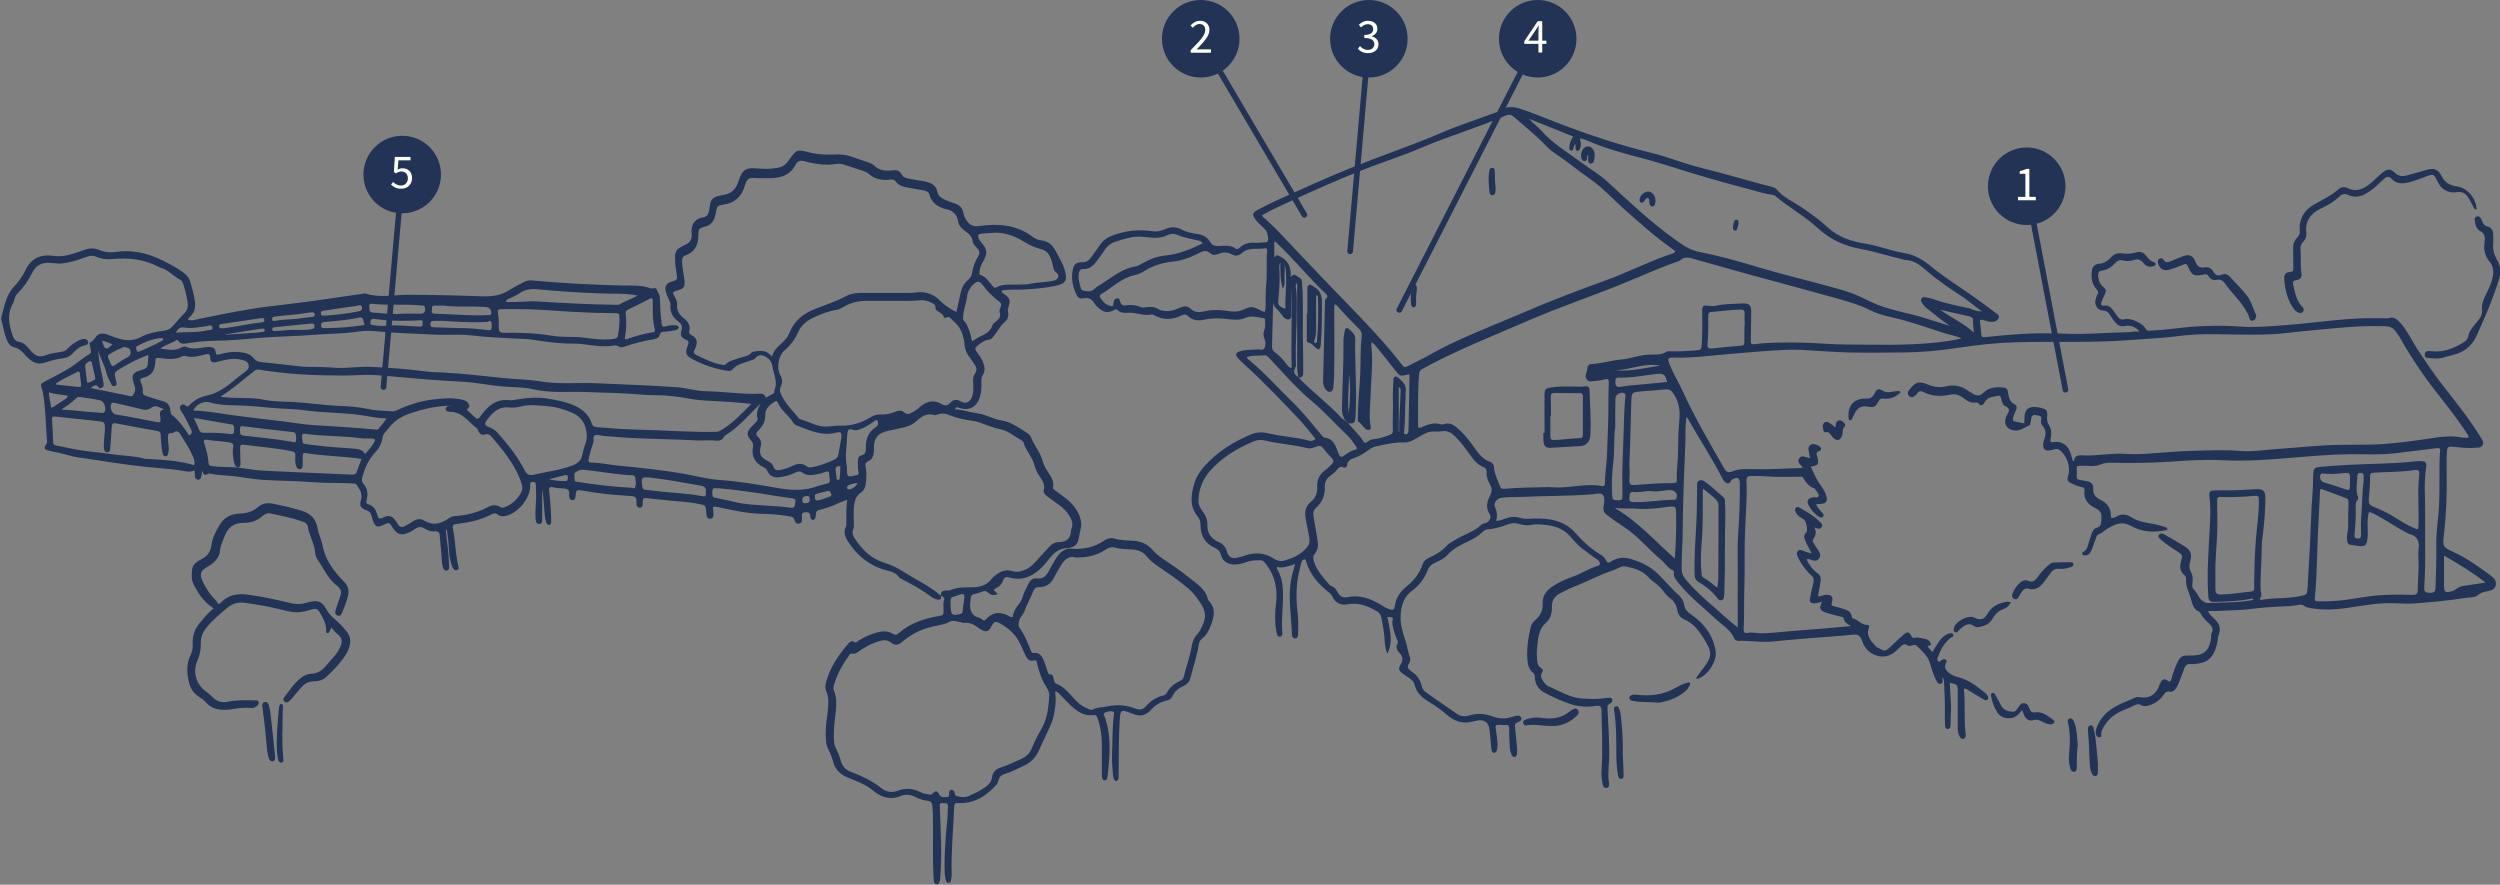 <svg version="1.1" id="Ebene_1" xmlns="http://www.w3.org/2000/svg" x="0" y="0" viewBox="0 0 1322.1 467.9" xml:space="preserve"><rect x="0" y="0" width="1322.1" height="467.9" fill="#808080" stroke="none"/><style>.st0{fill:#235}.st1{fill:#fff}.st2{fill:none;stroke:#235;stroke-width:3;stroke-linecap:round;stroke-linejoin:round;stroke-miterlimit:10}</style><circle class="st0" cx="1071.8" cy="98.5" r="20.5"/><circle class="st0" cx="635" cy="20.5" r="20.5"/><circle class="st0" cx="723.9" cy="20.5" r="20.5"/><circle class="st0" cx="813.2" cy="20.5" r="20.5"/><circle class="st0" cx="212.7" cy="92.3" r="20.5"/><path class="st1" d="M1067.3 104.1h3.8V91.9h-3v-1.4c1.5-.3 2.6-.7 3.5-1.2h1.6v14.8h3.4v1.8h-9.4v-1.8z"/><path class="st0" d="M733.7 326.3c1.2 6.4 3.3 12.7 0 19.4-1-2.4-1.3-4.4-1.4-6.5-.2-4.4-1-8.7-1.9-13-.3-1.2-.8-1.9-1.8-2.6-4.9-3.1-10-5.1-16.1-4-3.4.6-6.4-.7-7.9-4.2-.3-.6-.7-1.2-1.2-1.6-5.8-4.5-10.6-9.7-12.7-17-.1-.5-.2-1.1-.9-1-.9.2-1.4.8-1.6 1.7-.9 3.5-1.8 7.1-2.2 10.7-.6 5.6-.4 11.2.3 16.7.4 3.5.3 6.9.2 10.4 0 1-.3 2.2-1.5 2.3-1.3.1-1.8-1.1-1.8-2.1-.2-10.1-2.4-20.2-.1-30.4.5-2.2 1.1-4.4 1.8-6.8-3.3 1-6.3 2.4-9.5 1.5-.4.9.1 1.3.4 1.8 1.9 3.6 2.6 7.4 2.7 11.5.2 6.9-.9 13.7-.4 20.6.1 1.1.3 2.8-1.1 3-1.6.2-1.8-1.5-2-2.7-.9-4.9-.8-9.8-.2-14.7 1-8.3-.7-15.6-6.1-22-.6-.7-1.3-1-2.2-1-2.3 0-4.6 0-6.8.8-2.5.9-5 1.6-7.7 1.4-3.2-.3-5.5-1.9-6.3-5-.5-2-1.6-3-3.3-3.8-5-2.2-7.4-6.2-7.5-11.6 0-1.8-.3-3.5-1.4-4.8-4.5-5.4-3.7-11.3-2-17.3 1-3.6 3.1-6.8 5.6-9.6 6.8-7.6 15.3-12.8 24.6-16.7 3.3-1.4 6.8-1.2 10.2-.3 6.8 1.6 13.8 1.8 20.5 3.7 1.1.3 2.2-.1 3.4-.9-3.1-3.7-5.9-7.4-9.1-10.8-9.4-9.9-18.8-19.8-28.9-28.9-1.1-1-2.2-2.1-3.2-3.2-1.5-1.7-1.1-2.9 1.1-3.5 3-.9 6.2-.8 9.3-1 1.3-.1 3.1.7 3.7-.7.7-1.5.7-3.4 0-5-.7-1.7-.7-3.1 0-4.8.7-1.7.2-3.5.3-5.3 0-.4-.2-.6-.6-.7-3.2-.4-6.4-1.7-9.8-.2-3.1 1.4-6.5 1-9.8.6-4-.5-8.1-.5-12.1.4-3.2.7-6.1.3-8.5-2-1.1-1-2.1-.9-3.3-.3-5 2.5-9.9 2.5-14.8-.2-.3-.2-.7-.4-1-.3-4.3 1-8.3-1.2-12.5-.9-2.1.1-4.1.2-5.7-1.5-.5-.5-1-.4-1.6 0-3.1 1.7-5.4 1.5-8-.8-1-.8-2-1.7-2.6-2.8-1.4-2.6-3.5-3-6-2.5-1.7.3-2.6-.4-3.3-1.7-2.1-4.2-3-8.7-2.1-13.3.6-3.1 2-4.2 5.1-4.1 1.9 0 3.3-.8 4.3-2.2 1.9-2.5 3.7-5.1 5.5-7.6 1.5-2.1 3.5-3.3 5.8-4.2 7-2.8 14.2-3.5 21.7-2.4 2.3.4 4.5-.3 6.7-1.2 2.9-1.2 5.5-1.3 8.5.3 2.5 1.4 5.6 1.9 8.5 2.4 3 .4 5.1 1.7 6.6 4.2 1 1.7 2.3 2.1 4.2 2.1 3.2 0 6.4-.8 9.3 1.4.8.6 1.6-.1 2.3-.7 2.1-1.9 4.6-2.6 7.5-2.4 2 .1 4-.2 6.1-.3.4 0 .8 0 1-.5.6-1.4-.1-4.9-1.2-6.1-1.6-1.7-3.5-3.2-5-5.1-2.2-2.8-2-3.9 1.1-5.5 6.7-3.7 13.7-6.6 20.7-9.8 12.6-5.8 25.4-11.2 38.4-16.2 12.4-4.8 24.9-9.1 37.2-14.4 9.2-4 18.9-7.1 28.3-10.6 1.3-.5 2.8-.9 4-1.7 3-2 5.9-1.9 9.3-.9 6.8 2.1 13.3 4.9 20 7.5 16.6 6.4 33.4 12 50.7 16.2 7.4 1.8 14.5 4.7 21.8 6.7 6.3 1.8 12.6 3.2 18.9 5 7.6 2.1 15.1 4.3 22.8 6.2.6.2 1.4.5 1.8.9 3.6 4.5 8.9 6.7 13.5 9.8 4.8 3.3 9.5 6.6 13.7 10.5 5.8 5.4 12.7 7.6 20.3 8.8 6.9 1.1 13.4 3.8 20.2 4.9 5.8.9 10.4 3.8 14.7 7.4 5.9 4.9 12.5 9 18.8 13.4 5 3.4 9.8 7 14.6 10.6 1.1.8 2.7 1.6 1.9 3.1-.7 1.5-2.4 2.1-4.1 1.9-1.4-.1-2.8-.6-4.2-1-1.3-.3-1.7 0-1.5 1.3.3 2 .5 4 .6 6.1.1 1.5.8 1.9 2.1 1.7 6-.7 11.9-1.2 17.9-1.6 8.5-.6 17-.5 25.4-.2 10.5.4 21-.6 31.5-.8 2.3 0 4.5-.6 6.9-.4-2.2-2.5-5.1-3.5-7.8-2.9-2.1.5-3.7-.3-5-1.8-.9-1.1-1.8-2.3-2.5-3.5-1-1.6-2-2.9-4.3-2.9-2.7-.1-4.4-3.1-3.7-5.7.2-.9.5-1.8.9-2.6.8-1.2.5-2-.5-3.1-2.5-2.8-2.8-6.3-2.3-9.8.3-2.1 1.8-3.4 3.8-3.5 2.7-.2 4.6-1.6 6.3-3.4 1.6-1.8 3.6-2.5 5.9-2.1 2.5.4 4.9.2 7.3-.5 2.1-.7 3.9-.1 5.2 1.6 1.2 1.5 2.5 3 4.4 3.6.5.2.9.5.8 1.1-.1.5-.6.8-1.1 1-2.1.7-4 0-5.3-1.6-1.6-2-3.2-2.4-5.5-1.6-1.8.6-3.7.6-5.5.1-1.4-.4-2.6 0-3.7 1.1-2.1 2.3-4.6 4.1-7.8 4.4-.6.1-1.1.4-1.3 1-.7 1.9.4 5.9 2.1 7.2 2 1.6 2.1 2.4 1 4.7-.6 1.2-1.1 2.5-1.6 3.7-.5 1.3 0 2 1.4 1.8 2.4-.3 3.8 1 5 2.8.7 1 1.4 1.9 2.1 2.9 1 1.5 2.1 2 4.1 1.5 2.7-.8 9.5 2.3 10.6 4.8.6 1.3 1.3 1.3 2.3 1.3 4.6-.2 9.1-.6 13.7-1.2 11.3-1.4 22.6-1.8 34-1 6.9.5 13.9 0 20.8-.5 6.8-.5 13.7-1.1 20.5-1.9 7.4-.8 14.8-1.6 22.2-1.9 4.1-.2 8.1-.1 12.2-.1.9 0 1.9.2 2.8 0 3.2-1.1 4.9.8 6.8 2.9 3.5 4.1 5.7 9 8.6 13.5 4 6.1 8.1 12.1 12.5 17.9 7.3 9.4 14.9 18.7 21.1 28.9.7 1.2 1.8 2.4.8 4-.8 1.4-2.3 1.2-3.6 1.3-3.9.4-7.8-.1-11.6-.5-3-.3-3.5.1-3.6 3.1-.2 3.4-.1 6.8-.1 10.2.2 11.2-.2 22.3-1.5 33.5-.7 6-.5 6.2 5 8.8 7.4 3.4 13.9 8.1 20.3 12.9 1.6 1.2 2.6 2.7 2.1 4.8-.5 2.1-2.2 2.6-4 3-2 .4-3.8.7-5.5 2.2-1.5 1.4-3.9 1-5.9 1.3-9 1.5-18.1 2.3-27.2 3-4 .3-8.1 0-12.2-.1-8-.2-15.8 1.4-23.7 2.5-6.2.9-12.5 1.2-18.7.2-1.5-.2-3-.4-4.3-1.4-.8-.6-1.7-.6-2.7-.4-3.5.7-7 .8-10.6.9-4.7.2-9.5.6-14.1 1.2-5.9.8-11.8.7-17.7 1.1-1.7.1-3.4 0-5.5 0 .8 2 2.1 3 3.2 4 2.3 2.3 3.9 4.6 2.5 8.3-.6 1.7-.6 3.8-1.1 5.7-1.8 6.9-4.9 9.6-12.1 10.1-.5 0-1 .1-1.5 0-1.9-.3-3 .6-3.6 2.4-.8 2.2-1.7 4.4-2.5 6.6-.5 1.4-1.1 2.7-1.9 3.9-.7 1-1.8 2-2.9 1.7-2-.5-2.8.5-3.8 1.9-2 2.8-4.7 4.6-8 5.5-1.2.3-2.4.4-3.5-.2-1.4-.9-2.6-.6-4 .1-1.9 1-3.8 1.8-5.8 2.6-4.1 1.7-7.5 4.3-9.8 8.1-.9 1.4-1.8 2.9-1.7 4.7.1.6.2 1.2-.7 1.4-.6.1-1.2-.1-1.6-.6-.9-1.1-.7-2.4-.4-3.6 1.2-3.9 3.5-7.1 6.7-9.7 4.3-3.4 9.4-5 14.3-7.2.6-.3 1.3-.2 2-.1 4.6.9 8.1-.9 10-5.2.2-.4.3-.8.5-1.2 1.4-3.5 2.3-3.9 5.4-1.7 1-1 1.1-2.4 1.5-3.6.8-2.5 1.7-4.9 2.9-7.3 1-2.1 2.5-3.1 4.8-3 1.9.1 3.7 0 5.6-.3 5-.8 6.6-4.8 7.1-8.9.1-.8-.2-1.8.2-2.5 1.4-2.4.2-3.9-1.5-5.5-1.7-1.5-3.3-3.2-4.4-5.3-.1-.2-.2-.5-.4-.6-3.6-1.3-3.9-4.8-4.8-7.7-1-3.2-2.7-6.2-2.3-9.8.1-.9-.6-1.6-1.2-2.2-2.1-2-2.2-4.4-1.5-7 1-3.4.9-3.4-2-5.3-3-1.9-6-3.8-8.6-6.2-.7-.6-1.9-1.3-1.1-2.5.8-1.2 2-.8 3-.2 3.6 2.1 7.2 4.1 10.7 6.3 3.2 2.1 4 4.2 2.8 8.1-.6 1.9-.5 3.5.4 5.3 1.1 1.9 1.1 4.1.8 6.2-.2 1.5.1 2.6 1.2 3.6 1.8 1.8 2.3 4.8 4.9 6 .5.2.9.7 1.6.7 7.8-.3 15.6-.1 23.3-1.4.4-.1 1 0 1.3-.5-.4-.7-1.1-.4-1.6-.3-6.2 1.3-12.4 1.4-18.7 1.6-2.7.1-3.5-.6-3.6-3.3-.8-11.9.2-23.8.8-35.8.3-5.7.6-11.3-.2-17-.3-1.9.5-2.8 2.3-2.8 2.9-.1 5.8-.1 8.6-.1 4.7 0 9.3-.4 13.9-.6 3.6-.2 4.8 1 4.8 4.6 0 6.2-.5 12.3-1.2 18.5-.3 2.3-.7 4.5-.7 6.8 0 7.7-.8 15.4-.6 23.1 0 1.7 1.2 3.5-.6 5 .6.8 1.3.5 1.8.4 6.6-1.1 13.3-.4 19.9-1.9 3.3-.7 3.4-.7 3.7-4 .4-5.2.5-10.5.9-15.7.8-12.4.9-24.9 1.9-37.3.2-2.4 0-4.9.2-7.4.2-3.1.7-3.6 3.7-3.9 5.2-.5 10.5-.8 15.7-1.1 11.5-.6 23-.5 34.4-1.8 1.3-.2 2.5-.2 3.8-.1 1.7 0 2.4 1.1 2.2 2.7-.8 5.2-.9 10.4-.7 15.7.2 8.9 0 17.8.1 26.7.1 7.3 0 14.6-.5 21.8-.1 2.1.9 2.7 2.7 2.7 2.5.1 3.2-.5 3.3-2.7.3-7.7.5-15.4.4-23.1-.1-6.4 1-12.6 1.4-19 .3-6 .3-12 .3-18 0-4-.1-8 .3-11.9.2-1.5-.1-2.1-1.9-1.8-7.3 1-14.6 1.8-21.9 2.7-7.8 1-15.7.4-23.6.5-10.4.1-20.8 1-31.2 1.9-12 1-23.9 1.9-36 1.3-9.5-.5-19.1.1-28.7.8-10 .6-20 .8-30 .5-2.2-.1-4.3.1-6.5 1-3.1 1.3-6.5.5-9.8.6-2.7.1-2.7 0-2.5 2.8v1.5c-.2 2.9-.2 2.9 2.7 3.4.9.2 1.8.3 2.8.5 2.1.4 3.3 1.7 3.2 3.9-.2 2.7 1 4.5 3.4 5.7 3.6 1.7 6 4.3 5.9 8.7 0 1 .4 1.4 1.4 1 .5-.2 1-.2 1.4-.5 2.9-1.9 5.6-1.3 8.3.4 3.5 2.2 7.5 2.7 11.4 3.4 2.1.4 4.1.9 6.1 1.6.6.2 1.3.3 1.3 1 0 .8-.8.7-1.3.8-6.1 1.2-12.3.8-17.6-2.2-5.3-3-9.1-1-13.3 1.6-1.3.8-2.4 2.1-4 2.6-1.1.3-1.4 1.4-1.7 2.4-.9 2.2-1.4 4.5-2.5 6.6-.8 1.5-1.8 2.4-3.6 2.2-.4-.1-.8-.2-1-.7-.2-.5 0-.9.4-1.1 2.3-1 2.4-3.3 3.1-5.3.6-1.5.9-3.1 1.5-4.6.5-1.2 1.1-2.5 2.4-2.8 2.9-.7 2.5-3 2.7-5 .2-2.2-.3-4-2.5-5.1-.8-.4-1.5-.8-2.2-1.2-3-1.8-4.6-4.5-4.3-8 .2-1.5-.2-2.2-1.7-2.4-1.7-.3-3.2-1-4.8-1.7-2.3-1-2.8-1.9-2.1-4.2 1.5-4.8-.7-11.1-5-13.9-.7-.4-1.3-.3-1.9-.2-1 .3-2 .6-3 .7-2.2.3-3.4-.8-3.3-3 0-.7.1-1.4.3-2 1.1-2.9 1.6-5.7-.8-8.3-.7-.7-.7-2-.5-2.9.5-2.4-1.4-2.1-2.6-2.4-1.5-.4-2.5.1-2.7 1.7-.1.8-.2 1.5-.4 2.2-.1.5-.2 1.2-.5 1.4-2.7 1-5 3.3-8.3 2.7-3.7-.6-5.4-3.2-4.2-6.8.2-.5.3-1 .6-1.4 1.2-1.9 1.8-3.4-1-4.7-1.4-.6-1.8-2.4-2.1-3.9-.2-.9-.5-1.8-1.6-1.5-2.6.6-5.6.5-7.2 3.5-.8 1.4-1.8 2.4-3.2.5-.3-.5-.9-.4-1.4-.4-2.7.4-4.7-.9-6.7-2.5s-4.3-2.2-6.9-1.7c-4.8 1-9.4 1-13.9-1.3-1.5-.8-2.7-.7-3.7.9-.3.5-.8.9-1.3 1.2-.9.7-1.9.8-2.8-.1-.9-.9-.9-2-.1-3 3.5-4.5 5.1-5.1 10.4-2.9 3.3 1.4 6.5 1.5 9.9.7 4-.9 7.6.1 10.8 2.3 1 .7 2.1 1.4 3.2 2 2.1 1 3.3 1 5.2-.9 2.9-2.8 7-3.1 11-2.6 1.2.2 1.8 1.3 1.9 2.4.3 2.7.9 5.1 3.6 6.5 1.2.6 1.2 1.9.6 3.1-.6 1.2-1.1 2.5-1.5 3.8-.4 1.2 0 2 1.3 2.2 1.5.3 2.9.6 4.6.9.1-1.5.1-2.8.2-4.2.4-3.1 2-4.5 5.1-4.5 1.2 0 2.4.2 3.5.5 3.1.8 3.6 1.5 3.3 4.6-.2 1.7.1 3.1 1 4.6 1.5 2.3 1.3 4.8.8 7.4-.3 1.4.1 1.8 1.6 1.5 4.3-.7 7.6 1.5 9 5.9.4 1.4.8 2.7 1.2 4.1.3-.1.6-.1.6-.1.4-2.6 1.9-3.1 4.3-2.9 7.5.5 15-1.3 22.6-.8 5 .4 10 .1 15-.3 6.9-.5 13.8-1.1 20.8-1.3 8.5-.2 17.1-.6 25.6.1 6.2.5 12.3-.6 18.5-1 8.8-.6 17.5-1.5 26.3-2 8.3-.5 16.6-.2 24.9-.4 7.8-.2 15.5-1.2 23.2-2.2 7.2-.9 14.3-2.7 21.7-1.9 1.9.2 3.8.9 5.9.3-.4-1.5-1.3-2.5-2-3.6-4.1-6.1-8.6-12-13.2-17.8-7.9-9.9-15-20.3-21.2-31.3-.5-.9-1.1-1.7-1.7-2.5-1.5-2.4-3-3.5-6.4-3.6-8.2-.3-16.4.2-24.6.9-9.4.9-18.9 1.7-28.3 2.8-8.7 1-17.4.8-26.2.7-7.5-.1-14.9-.4-22.4.1-5 .3-9.9 1.1-14.9 1.5-6.4.6-12.8.9-19.2 1.4-19.8 1.5-39.6.5-59.4 1.1-10.6.3-21.3 1.5-31.8 3.1-9.2 1.4-18.5 2.2-27.8 2.3-9.7.1-19.3.2-29 0-7.9-.2-15.7-.9-23.6-1.3-3.1-.2-6.3-.2-9.4-.1-10 .4-19.9 1.4-29.9 2.2-9.8.8-19.5 2.2-29.4 1.9-3.2-.1-3.5.5-2.3 3.6 1.9 4.7 4.5 8.9 6.6 13.4 6.5 14.3 14.4 27.8 22.2 41.4 1.1 2 2.2 2.7 4.4 1.8 3.5-1.4 7.2-1.3 10.8-1.2 8.6.2 17.1-.3 25.6-.6.2 0 .5-.1.9-.2-1-1.5-3.3-2.7-2-4.8 1.5-2.4 3.7-.3 5.8-.3-.3-1.5-.6-2.9-.8-4.3-.2-1.6.5-2.7 2.1-3 1.5-.3 4.3 1.1 4.5 2.2.2.8-.3 1.3-1 1.5-1.5.4-1.5 1.4-1.1 2.5.1.2.1.5.2.7.9 3.7.4 4.4-3.5 5 1.6 3.4 2.9 6.8 5.2 9.8 1.3 1.7 2.4 3.5 3 5.6.8 2.9-.1 4.2-3.1 4.3-.7 0-1.3.1-2.3.1.7 1.9 2 3.1 3.1 4.4.5.6 1.4 1.3.6 2.2-.7.8-1.6.5-2.3 0-2.5-1.6-4.3-3.8-5.6-6.5-.9-1.9.2-3.3 2.5-3.7 1-.2 2.6.5 3-.6.4-1.2-.9-2.3-1.5-3.3-.2-.3-.4-.7-.6-.8-3-.9-4.6-3.2-6.1-5.7-.4-.8-1.4-.5-2.1-.5-2.9 0-5.8.1-8.6.1-5.5.1-11-.6-16.5-.5-2 0-2.8.5-2.7 2.7.4 9.2-.5 18.4-.8 27.7-.4 9.1 0 18.3-.3 27.5-.3 7.7 0 15.4-.4 23.1-.1 1.7.5 2.3 2.2 2 2.3-.5 4.6.2 6.8.2 5.2 0 10.3-.7 15.4-1.1 5.9-.5 11.8-.9 17.7-1.4 4.7-.4 9.4-.8 14.7-1.3-2.1-1.1-3.6-2.1-3.9-4.1-.1-.8-1.2-.8-1.9-1-2.4-.6-4.8-1.2-7.1-1.9-3.7-1.1-4.1-2.3-2.5-5.9-1.4.3-2.6.9-4 .9-2-.1-2.7-.7-2.3-2.7.5-2.8 1.1-5.7 1.8-8.4.4-1.5.1-2.5-1-3.6-3-2.7-5.4-5.9-7.1-9.5-.5-1.2-1.1-2.4-.1-3.5s2.2-.3 3.3.1c1.3.4 2.5.9 3.9 1.2-1-2.4-2.5-4.6-3.4-7-.5-1.4-1-2.6.5-3.9 1.2-1.1.1-6.3-1.3-7.2-1.5-.9-3.1-1.8-4-3.4-.5-.9-.9-2 .1-2.8.8-.7 1.6 0 2.3.4 3.4 1.9 6.8 3.9 9.6 6.6.5.5 1 .9 1.4 1.4.5.6.6 1.2.2 1.9-.4.7-1.1 1-1.9.9-.7-.1-1.2-.7-1.9-.5 1 2.4.9 3.2-.9 6.5-.3.5 0 1 .3 1.4.8 1.4 1.7 2.8 2.6 4.1.9 1.4 1.4 2.8.4 4.2-1.1 1.6-2.6 1.3-4.1.8-.7-.2-1.4-.7-2.6-.3 1.5 2.8 3.2 5.5 5.7 7.2 1.8 1.2 2 2.6 1.8 4.3-.3 2.3-.8 4.5-1.2 6.8-.1.4-.2.8.2 1.4 1.1-.3 2.3-.7 3.5-.9 2.9-.5 4.5 1.1 3.5 3.7-.6 1.7.1 2.1 1.4 2.4 1.5.4 3 .7 4.4 1.2 2.2.7 4.4 1.5 4.7 4.3 0 .3.3.8.5.8 2.8.7 4.6 3.5 7.7 3.5.9 0 1.2.4.9 1.3-1.8 4.5 1.1 7.2 3.7 10.1.3.4.8.6 1.3.8 3.4 1.9 3.6 1.9 6.5-.8 2.2-2.1 4.4-4.2 6.7-6.2 2.2-1.9 3-1.7 4.3.9.4.7.7.8 1.4.7 2.2-.5 4.2.3 6.2.7.8.2 1.4.5 1.9 1.2 1.1 1.4 1.2 2.3-1.1 2.3.6 1.4 1.7 2.1 2.6 3.3 1.2-1.9 2.2-3.6 3.2-5.1 1.3-2 3-3.7 5.3-4.6.9-.3 2-.6 2.5.4.6 1.1-.7 1.3-1.3 1.8-3.5 2.7-5.4 6.4-6.9 10.4-.3.7-.4 1.5.4 2.1.8.5 1-.3 1.5-.6.7-.5 1.5-.9 2.3-.4 1 .7.3 1.5 0 2.3-.8 1.9.2 3.3 1.5 4.5 1.5 1.4 3.5 2.1 5.4 2.6 5.5 1.4 9.8 4.9 14.1 8.3.4.3.7.7 1 1.1.5.7.9 1.6.2 2.3-.6.7-1.5.4-2.1 0-2.4-1.4-4.8-2.9-7.2-4.3-.9-.5-1.7-1.4-2.8-1.5-.4.3-.4.6-.4 1 .8 7.7-.1 15.4.9 23.1.1 1.1 0 2.2-1.2 2.5-1.1.3-1.7-.6-2.1-1.5-.7-1.4-.9-2.9-.9-4.4v-19.1c0-3.7-.1-3.7-4.2-4.6l.6 10.8c.2 3.7-.2 7.4-.2 11.2 0 1-.1 2.3-1.4 2.4-1.3 0-1.5-1.2-1.5-2.3-.1-2.3-.2-4.6-.1-6.9.1-5-.2-10-.4-15 0-1-.1-2-.7-2.9-.1.1-.3.2-.3.2.1 1.1.8 2.6-.8 3-1.4.4-2-1.1-2.5-2.1-1.5-2.9-2.3-6-3.3-9.1-1.2-3.8-4.2-6.3-6.9-8.9-.6-.6-1.4-.5-2.2-.3-.9.3-2.1.6-2.7.1-1.9-1.4-2.9 0-4.1 1.1-.6.5-1.1 1-1.7 1.6-6.2 6.3-15.5 2.4-17.8-4.2-.3-.8-.6-1.6-1-2.3-.8-1.6-1.9-2.1-3.9-1.9-7.3.8-14.7 1.2-22 1.8-7.2.6-14.3 1.2-21.5 1.9-5.8.5-11.5-.6-17.3-.4-.9 0-2-.4-2.3-1.3-2.1-4.9-6.7-7.3-10.3-10.7-6.3-6-13.3-11.3-18.8-18.2-1.4-1.8-3.2-3.4-2.8-6 .1-.5-.2-1-.7-1.2-2.6-1.1-3.9-3.7-6-5.4-6.7-5.6-12.2-12.5-19.5-17.3-3.1-2-6.2-4.2-9.1-6.4-1.5-1.1-2.2-2.3-1.9-4.3.3-2.1.8-4.7-.2-6.2s-3.7-.7-5.6-.5c-12.7 1-25.4.8-38.1 1.4-3.5.2-6.9-.1-10.4.5-2.2.4-4 2.7-3.1 4.8 1 2.4 1.4 4.6.6 7.3 1.8.1 3.2-.6 4.6-1.1 2.7-1 5.4-1.3 8.2-.4 2.3.8 4.7.4 7.1.3 8.5-.2 16.3 1.1 22.3 7.9 3.9 4.5 8.3 8.4 13.5 11.5 1.1.7 1.9 1.7 2.5 2.8.5 1.2 1.2 1.5 2.4.7 3.4-2.4 7.2-2.6 11-1.4 4.7 1.5 9.1 3.4 13 6.9 4.1 3.7 7.4 8.1 11.5 11.7 1.8 1.5 3 3.4 3.4 5.8.4 2.4 1.9 3.7 3.8 5 6.8 4.7 11.5 11 12.8 19.3.9 5.6-5 13.8-10.1 14.7-.3-.9.4-1.4.8-2 .7-1.1 1.6-2.2 2.4-3.3 5.2-6.5 5.4-8.8 0-17.1-2.4-3.7-5.2-7.3-9.7-9.1-2.2-.9-3.4-3-3.8-5.4-.5-2.5-1.7-4.4-3.7-5.8-1.5-1.1-2.7-2.6-3.8-4.1-1.4-1.8-3.1-3.3-5-4.7-.9-.6-1.8-1.3-2.5-2.2-3.2-3.6-7.5-4.9-12.1-5.8-2.5-.5-4.3 1.2-6.5 1.9-7.7 2.6-14.9 6.5-22.4 9.4-2 .8-3.8 1.9-5.7 2.8-3.2 1.5-4.7 4-4.5 7.5.1 3.1-.8 6.1-3.1 8.1-3.4 2.9-4 6.7-4.5 10.7-.3 2.6-.5 5.2-.3 7.9.2 2.1.1 4.3 2.4 5.5.7.4.9 1.3.4 2-1.4 2.2-.2 3.9 1 5.5.5.7 1.2 1.5 2 1.9 5.9 2.5 11.5 6.2 18 6.6 3.7.2 7.6.5 11.4-.1.7-.1 1.3-.2 2-.2 1 0 2.3-.5 2.6.8.3 1.1-.6 1.9-1.5 2.4-1.2.6-1 1.6-1 2.6.4 7.9.9 15.7.9 23.6.1 5.2-1 10.5-.1 15.7.2 1.1 0 2.4-1.4 2.5-1.4.1-1.8-1.1-2-2.2-.4-2.2-.7-4.4-.6-6.6.8-10.8.2-21.5 0-32.3 0-1.9-.9-2.6-2.7-2.3-4.6.7-9.1.5-13.5-.9-4.9-1.6-9.6-3.8-14.1-6.2-3-1.6-4.8-4.5-5-8.1 0-.8 0-1.6-.7-2.1-2.5-1.9-3-4.7-3.2-7.5-.4-5.9.5-11.7 1.9-17.3.4-1.5 1.4-2.5 2.5-3.5 2.5-2.2 3.9-4.9 3.7-8.3-.2-3.9 1.6-6.8 4.8-9 3.3-2.2 6.8-3.9 10.5-5.2 4.9-1.6 9.1-4.6 14-6 1.4-.4 1.3-2.2-.4-3.3-2.1-1.3-4-2.9-6-4.3-2.9-2-5.4-4.4-7.6-7.1-3.3-4.1-7.7-6.2-12.9-6.8-2.9-.3-5.7-.7-8.6-.1-2.2.5-4.4 0-6.5-.6-2-.5-3.8-.4-5.7.3-3.4 1.3-6.9 2.4-10.6 2.6-1.1.1-1.9.6-2.6 1.3-2.2 2.2-4.8 3.7-7.6 5-4.1 1.9-8.1 3.9-11.2 7.3-1.8 2.1-4.4 3.1-6.9 4.3-1.6.8-2.7 1.8-3.4 3.5-1.7 4.6-4.6 8.3-8.5 11.2-4.4 3.3-5.6 7.8-5.9 12.9-.3 4.8 1.1 9.1 2.6 13.6 1 2.9 1.3 6.1 2.4 9 .3.9-.1 2.1-.6 2.9-1.2 1.9-.4 3 1.2 4.1 2.8 1.8 4.8 4.3 5.5 7.7.4 1.7 1.4 2.9 2.8 3.8 5.3 3.7 10.7 7.5 16 11.1 2 1.4 4.4 1.4 6.6.7 4.3-1.3 8.3-.8 12.4.7 3.1 1.1 6.5 1.3 9.7.2.7-.2 1.5-.4 2.2-.6 1.1-.3 2.4-.3 2.9.9.6 1.4-.6 2-1.7 2.4-1.4.5-1.7 1.4-1.5 2.8.3 3 .6 6.1.9 9.1.2 1.6.3 3.2.1 4.8-.1.8-.3 1.6-1.2 1.7-.9.1-1.4-.6-1.7-1.3-.6-1.3-.8-2.7-.9-4.2-.1-3.1-.4-6.3-.3-9.4 0-1.8-.7-2.3-2.3-2-.5.1-1 0-1.5 0-3.7-.2-3.7-.2-3.1 3.3.3 2 .6 4 .7 6.1.1.9.1 1.9-.1 2.8-.1 1.1-.4 2.5-1.7 2.5-1.4 0-1.3-1.5-1.5-2.6-.3-3.4-.5-6.8-1-10.1-.4-3.4-2.8-5-6.2-4.4l-2.7.6c-5.4 1.5-9.9-.4-13.8-3.8-2.7-2.3-5.4-4.3-8.4-6.1-3.8-2.3-7.4-4.8-8.4-9.6-.3-1.5-1.5-2.6-2.8-3.5-1.1-.8-2.3-1.5-3.4-2.3-2.1-1.5-2.6-2.6-1.3-4.7 1.6-2.5 1.3-4.5-.7-6.5-1.2-1.3-1.9-2.9-.9-4.7.6-1-.1-1.8-.4-2.6-1.2-3-2.3-6-2.3-9.3.6-2.1.5-2.1-2.6-2.2zM713 223.8c2.7 3.3 5.8 6.1 8.1 9.7.5.9 1.2.8 1.9.2 1-.7 2-1.3 3.2-1.4 3-.2 5.8-1.2 8.5-2.2 1.5-.6 2-1.1 1.9-2.7-.3-5.7.3-11.3 0-17-.1-3.1.2-6.3.3-9.4 0-.7.1-1.4.8-1.8.7-.3 1.3.1 1.8.6 2.3 1.9 4.4 3.9 3.9 7.3-.2 1.2 0 2.5-.1 3.8-.4 5.7-.1 11.4-.7 17-.1.6-.5 1.7.7 1.8.9.1 1.5-.6 1.5-1.7 0-.8.1-1.5.1-2.3.2-9.2.4-18.4.5-27.7-.4.1-.7.1-1 .1-4 1-4.1.9-6.6-2.3-3.1-4-6.3-8-9.5-11.9-.8-1-1.6-2.1-3-3 0 .8-.1 1.3-.1 1.8 1.1 9-.2 17.9-.4 26.9-.1 5.4-1 10.8.1 16.1.3 1.3-.8 2.1-2.1 1.5-1.8-.9-2.5-2.9-4.2-4-.9-.6-.5-2.1-.5-3.2 0-7.7 1-15.4 1.3-23.1.2-6.3 0-12.7.7-19 .2-1.7-.2-2.9-1.4-4-3.8-3.7-7.5-7.6-11-11.6-.5-.5-.8-1.3-1.9-1.3-.1.6-.2 1.1-.2 1.7 0 12.4.2 24.7-.1 37.1-.1 1.7-.2 3.4-.4 5.1-.1 1-.5 2.1-1.7 2.3-1.2.2-1.9-.7-2.5-1.5-.8-1.2-1.3-2.6-1.2-4.1.3-13.8.7-27.6 1-41.4 0-.8-.1-1.7.5-2.2 1.3-1.1.7-1.9-.2-2.8-9-8.4-16.6-18.1-25.6-26.5-.4-.4-.6-1.1-1.5-.8v8.2c.7-.3.9-1.5 2-1 5 2.1 7.2 5.9 6.6 11.5.8-1 1.6-1.8 2.7-1 1.4 1 3.5 1.6 3.4 3.7-.1 1.9.3 3.7.3 5.6.3 9.7-.1 19.5.2 29.2.1 4.2.1 8.5.1 12.7 0 1.7-.3 3.1-2.5 2.8-.5-2.2-.7-4.5-.7-6.8v-40.6c0-.8.3-1.6-.4-2.5-.5 1-.4 2-.2 2.8.5 3.2.3 6.4.4 9.6.1 9.5-.7 18.9-.5 28.4 0 1.3.3 2.9-.3 4-1.5 2.6 0 3.8 1.8 5.1.6.6 1.1 1.3 1.7 1.9 6.8 6.7 14.5 12.5 21 19.6.4.4 1 .7 1.4 1 1 .6 1.6 1.2 2.1 1.7zm-45.5-110c.2 1.1 1 1.4 1.7 2 2.8 2.6 5.6 5.2 8.2 8 6.6 7.1 13.4 14.1 20.1 21.2 13.1 13.9 26.7 27.1 39 41.7 1.7 2.1 3.4 4.2 5.1 6.4.8 1.1 1.5 1.3 2.7.6 3.4-1.8 7-3.4 10.4-5.3 16-9.2 33.3-15.5 50.2-22.8 14.5-6.3 29.3-11.9 44.2-17.3 11.1-4 21.6-9.4 32.7-13.3 1.4-.5 2.9-.8 4.1-1.7-.1-.7-.6-1-1-1.3-9.4-6.6-17.9-14.2-26.4-21.8-5.8-5.2-11-11-17.5-15.5-6.3-4.3-12.1-9.3-18.5-13.5-1.7-1.1-3.3-2.4-4.7-3.9-5.3-5.6-11.4-10.4-17.2-15.5-1.4-1.2-2.6-1.4-4.3-.7-14.8 6.4-30.2 10.9-45 17.2-9.7 4.2-19.8 7.3-29.7 11.2-13 5.1-25.8 10.8-38.5 16.6-5.4 2.6-10.7 4.8-15.6 7.7zm369.8 65.2c-3-1.5-6.2-1.9-9.3-2.9-9.1-2.9-18.1-6.2-27.5-8.3-4.1-.9-8.1-2-11.8-3.9-5.9-3-12.2-4.6-18.4-6.4-10.6-2.9-21.2-5.9-31.8-8.7-14-3.7-27.9-7.7-41.8-11.6-2.8-.8-5.7-2-8.3.6-.2.2-.5.2-.7.3-8.5 3-16.9 6.6-25.2 10.1-18.1 7.7-36.8 13.7-54.9 21.6-18.6 8.1-37.6 15.5-55.4 25.3-1.1.6-1.6 1.3-1.7 2.6-.9 9-.4 18.1-.6 27.2 0 1.4.6 1.5 1.7 1.1 3.3-1.4 6.6-2.8 10.3-1.6.6.2 1.4 0 2-.2 2.2-.6 3.9 0 5.7 1.3 4 3.1 7.1 7 10 11.1 2.2 3.1 4.4 6.2 8.3 7.6 1.3.4 2.2 1.6 2.2 2.9.2 3.6 1.9 6.6 3.1 9.9.5 1.4 1.2 1.6 2.5 1.5 7.8-.7 15.6-.7 23.3-.9 1.9 0 3.9.3 5.8.2 7.3-.2 14.6-2.1 22-.8 1.4.3 2.1-.3 2-1.8-.1-4.6.8-9.1 1-13.7.3-9.9.9-19.8.8-29.7 0-3.2.1-6.4.2-9.6.1-1.7-.6-2-2.1-1.6-2.1.7-4.3.8-6.5 1-.9.1-1.7.2-2.5-.4-1.5-1.2-1.3-2.8-.7-4.2.6-1.7 0-4.4 2.7-4.5 5.4-.2 10.6-2 16-2.4 4.5-.4 8.7-2.1 13.2-2.5 3.5-.3 7.3.6 10.6-1.7.3-.2.8-.1 1.3-.1 4.3.1 8.6-.1 12.9-.4 4.1-.3 4.1-.2 4.3-4.2.3-5.6.3-11.2.2-16.8 0-2.6.5-3 3-2.7 1.4.2 2.9.3 4.3 0 4.5-1.1 9.1-.9 13.6-1.2 4.1-.3 5.1.9 5 5-.1 4.9-.1 9.8-.2 14.7 0 1.6.3 2 2 1.8 8.2-1 16.4-.9 24.6-.8 7.9.1 15.9 1 23.8 1 15.7.1 31.5.6 47.2-1 4.7-.5 9.3-1.1 13.8-2.2zm10.8-14.4c-3.5-2.3-6.5-5.1-9.9-7.4-6.9-4.5-13.7-9.1-19.9-14.5-3.1-2.7-6.3-5.1-10.6-5.2-.7 0-1.3-.3-2-.5-7.2-1.6-14.2-4-21.4-5.3-8.6-1.5-16.3-4.9-22.8-10.9-7-6.5-15.4-11-22.7-17.2-.5-.4-1-.6-1.6-.6-3.4-.4-6.6-1.4-9.9-2.3-11-2.9-21.9-5.9-32.7-9.2-7.7-2.3-15.3-4.9-23.1-7-10.7-2.9-21.5-5.5-31.7-10-1.4-.6-2.8-1.2-4.4-1.2.8 1.9.9 3.7.1 5.5-.3.5-.6 1.1-1.3 1-.7-.1-.9-.7-1-1.3-.1-.7 0-1.5 0-2.4-.8.5-.7 1.2-1 1.7-.4.7 0 2.1-1.3 1.8-1.3-.3-1-1.6-.9-2.5.2-1.7.9-3.3 2-4.9-8-3.2-15.7-6.3-23.4-9.4 1.9 2.3 4.4 3.9 6.2 6 6.3 7.2 14.5 11.9 22 17.5 4.4 3.3 9.2 6 13.3 9.8 11.6 10.7 23 21.5 35.9 30.7 4 2.9 7.7 5.5 12.9 6.5 10.8 2.1 21.4 5.1 31.9 8.3 13.5 4 27.2 7.2 40.7 11 5.1 1.4 10.1 3.1 14.7 5.5 4.3 2.2 8.7 4 13.4 5.3 6.6 1.9 13.4 3.1 19.9 5.3 3.9 1.3 7.8 2.4 11.7 3.6-4.1-2.6-7.6-5.7-11.4-8.6-1.4-1-2.6-2.2-3.5-3.7-.4-.7-.6-1.4-.1-2.2.5-.7 1.3-.7 2.1-.6 1.4.3 2.8.6 4.2 1 6.2 2.3 12.7 3.5 19.2 4.9 1.9.8 4 1.7 6.4 1.5zm-259.3 94.3c.1-1-.5-1.9-.9-2.8-.9-1.9-1.9-3.8-1.7-6 .2-1.7-.5-2.7-2.1-3.3-2.3-1-4-2.6-5.5-4.7-2.6-3.5-5.1-7.2-8.2-10.4-2.3-2.4-4.4-4.3-8.3-3.6-2.6.4-5.5-.4-8.1 1-1.1.6-2.3 1.1-3.4 1.8-2.5 1.5-5.2 3.2-7.9 3.1-4.8-.2-9.3.8-13.8 1.8-1.5.3-2.9.6-4.2 1.5-2.7 2-5.3 3.8-8.5 4.9-1.6.6-3.7 1.3-3.8 3.9 0 .9-1.1 1.5-1.9 1.1-1.7-.9-2.5.1-3.4 1.2-1.1 1.3-2.4 2.4-3.8 3.4-1.8 1.4-2.8 3.2-2.7 5.5.2 4.4-1.2 8.2-4.5 11.1-1.6 1.4-1.8 3.1-1.4 5.1.8 4.1 1.4 8.3 2.1 12.5.4 2.4.2 4.8-1.4 6.8-1.2 1.4-1 2.7-.5 4.2 1.5 4.9 4.9 8.4 8.1 12.2.2.3.5.5.8.6 1.9.5 2.9 2 3.7 3.6 1.1 2.2 2.9 2.9 5.1 2.4 6.1-1.3 11.5.5 16.7 3.5 1.9 1.1 3.7 2.4 5.9 3 1.5.4 2.2 0 2.4-1.6.5-4.4 2.8-7.8 6.3-10.6 3.8-3.1 6.8-6.8 8.4-11.6.5-1.6 1.7-2.7 3.2-3.4 3.6-1.7 7.1-3.6 9.8-6.7.8-.9 2-1.5 3.1-2.2 4.9-3.3 10.9-4.7 15.3-8.9.4-.4 1.1-.5 1.6-.6 2.4-.6 3.7-3 2.4-5-2.1-3.3-1.3-6.3.2-9.4.4-1 1-2 .9-3.4zm-154.9 4.9c-.4 2.3.4 4.3 1.8 6.2 1.7 2.2 2.9 4.6 2.8 7.5-.1 4.4 1.9 7.4 5.9 9.1 2.3 1 3.8 2.6 4.5 5.2.6 2.6 2.5 3.7 5.1 3.2 1.6-.3 3.1-.8 4.6-1.3 5.1-1.6 10-1.5 14.6 1.5 1.7 1.1 3.7 1.9 5.8 1.3 4.4-1.2 8.6-3 11.8-6.6 1.6-1.7 2-3.4 1.6-5.5-.6-3.2-1.1-6.3-1.8-9.5-.7-3.6-.6-6.9 2.6-9.5 2.6-2.1 3.6-4.8 3.4-8.1-.2-3.6 1.3-6.6 4.3-8.7 1.2-.9 2.3-2 3.4-3.1 1-1 1.2-1.9.1-3.1-1.6-1.7-3.2-3.5-4.7-5.4-1-1.3-2.1-1.4-3.6-.8-1.5.6-3 1.2-4.7.8-7.3-1.9-14.9-2.2-22.2-4-2.1-.5-4.2-.5-6.2.4-8.9 3.8-17.1 8.6-23.5 16.1-3.3 4.1-5.5 8.8-5.6 14.3zm645.1 32.7c0-2.3-.2-4.1 0-5.7.7-4.4-.5-7.5-5.2-8.5-.4-.1-.7-.4-1.1-.6-6-3.1-11.5-7.2-17.6-10.1-2.5-1.2-2.4-1.2-2.8 1.6-.6 4.1.3 8.3-.4 12.4-.4 2.6-1.2 3.4-3.9 3.2-1.3-.1-2.5-.4-3.8-.5-2.4-.2-2.9-.8-3-3.1-.2-2.3.6-4.5.6-6.8 0-4.2 0-8.5.2-12.7 0-1.1-.2-1.8-1.2-2.2-4.2-1.6-8.4-3.2-12.6-4.7-1.5-.6-1.2.6-1.3 1.4-.5 11.1-1.2 22.1-1.5 33.2-.2 7.6-.5 15.2-1.2 22.8-.1 1.4.1 1.8 1.5 1.8 4.7.1 9.5-.1 14.2-.7 5.7-.7 11.3-1.9 17.1-2.4 6.3-.5 12.5-.5 18.8-.3 2 .1 2.8-.6 2.8-2.7 0-5.4.7-10.7.4-15.4zM668.7 165c.7-1.2.5-2.5.6-3.7.1-3.5-.1-6.9.3-10.4.6-6 0-12 .5-18 .1-.8 0-1.8-1.1-1.6-4.1.8-8.7-.8-12.4 2.6-1.4 1.4-3.3 1.7-5.2.6-2.5-1.5-5-1.1-7.5-.1-1.4.6-2.7.6-3.8-.4-1.8-1.7-3.5-1.5-5.6-.4-4.4 2.3-9.1 4.2-14.1 4.7-5.3.6-10.3 2-14.8 4.8-1.7 1.1-3.6 2-5.6 2.4-7 1.5-11.9 6.7-17.7 10.1-.8.5-.9 1.1-.4 1.9 1.2 1.7 2.4 3.3 4.5 4 2.1.8 2.3.7 2.5-1.5.1-1.1.5-2 1.7-2.2 1.4-.2 1.6.7 1.8 1.8.3 1.3 1.4 2.2 2.9 1.9 2.7-.5 5.2-.2 7.7.8.9.4 1.9.4 3 .2 2.3-.4 4.5-.3 6.6 1 1.3.8 2.7.9 4.1 1 2.7.2 5-.8 7.3-1.8 2-.9 4.1-1 5.7.6 2.1 2 4.4 2 6.9 1.4 3.6-.9 7.2-.9 10.8-.5 2.8.3 5.5 1 8.3.2 2.2-.6 4.4-2.1 6.3-2 2.3.2 4.4 1.9 6.7 2.6zm223.1 55.8c-.6 4.2-.4 8.4-.5 12.6-.6 15.4-1.3 30.8-1.4 46.2 0 6.9-.6 13.9-.6 20.8 0 2.6.7 4.3 2.2 6.1 4.7 5.6 10.1 10.5 15.7 15.2 3.8 3.3 7.4 6.9 11.8 10.1v-3.1c0-9.6-.1-19.2 0-28.7 0-5.8-.2-11.5.2-17.3.6-9 1-17.9.9-26.9 0-3.1-1.2-3.8-3.9-2.3-.6.3-.8.8-1.1 1.3-.7 1.1-1.7 1-2.6.3-.8-.6-1.3-1.4-1.7-2.2-5.4-10.7-12.1-20.6-17.9-31-.3-.4-.3-1-1.1-1.1zm-30.1 24.3s.1 0 0 0c.1 3 .2 5.9 0 8.9-.1 2.1.6 2.6 2.6 2.5 6.9-.5 13.8-1.1 20.7-1 1.3 0 1.9-.5 1.8-1.8-.3-4.5.5-8.9.6-13.4.1-6 .1-12 .7-18 .5-5.1-.1-9.6-3-14-1.2-1.8-2.3-2.6-4.5-2.4-4.3.5-8.6.7-12.9 1.1-4.8.5-4.8.5-5 5.4-.2 10.9-.6 21.8-1 32.7zm309.9 59v7.6c0 1.9.7 2.7 2.7 2.7 5.5-.1 10.9-1 16.4-1.6.9-.1 1.4-.6 1.4-1.5v-3.6c.1-7.5.3-14.9.9-22.3.5-6.7 1.6-13.4 1.6-20.2 0-3-.1-3.2-3.1-2.9-5.7.5-11.3.7-17 .5-1.9-.1-2 .8-2 2.3.1 4.6.1 9.1.1 13.7 0 8.4-1.3 16.8-1 25.3zM636 128.7c-.8-1.4-2.1-1.5-3.2-1.7-3.1-.8-6.4-1.2-9.3-2.5-2.3-1-4.1-1.1-6.2-.1-3.3 1.6-6.7 1.5-10.2 1.1l-3.3-.3c-5-.4-9.5 1.2-14.1 2.7-2.1.7-3.7 1.8-5 3.6-1.7 2.5-3.4 4.9-5.2 7.2-1.7 2.2-3.8 3.7-6.7 3.6-1.4 0-1.9.6-2.2 1.9-.6 3 .3 5.7 1.1 8.5.2.6.6.9 1.3 1 2.1.4 4.1.8 5.9-1 1-1.1 2.4-1.8 3.7-2.6 5.7-3.6 10.9-8.1 17.9-9.2 1.4-.2 2.8-1.2 4.1-1.9 3.8-2.1 7.8-3.6 12-3.9 7-.8 13.2-3.3 19.4-6.4zm640.8 119.9c-7.2 1.1-14.5.9-21.8 1.4-1.3.1-1.6.7-1.6 1.8.1 4.2-.4 8.3-.7 12.4-.1 1.9.5 3 2.3 3.7 3.8 1.5 7.6 3.3 11.1 5.5 3.4 2.1 6.9 4.3 10.6 5.9 2.1.9 2.2.9 2.3-1.4.3-9-.6-18.1.4-27.2.3-2.2-1-2.3-2.6-2.1zm-617.5-59.8c.3.9.9 1.3 1.4 1.7 8.4 6.9 15.5 15.1 23.3 22.6 5.3 5.2 9.9 11.1 14.7 16.8.6.7 1.1 1.5 2.2 1.6 2.9.4 4.6 2.4 5.6 4.9.5 1.2 1 2.5 1.5 3.8.6 1.4 1.4 1.8 2.7.8 1.8-1.2 3.5-2.6 5.8-3.1 1.1-.2 1.3-1 .6-1.9-1.4-1.8-2.5-3.8-4.2-5.4-6.5-6.1-12.3-12.8-19.2-18.5-3.4-2.8-6.6-5.9-9.6-9-4.4-4.5-8.6-9.3-13-13.9-.6-.6-1.1-1.3-2.1-1.3-3.2.3-6.5-.1-9.7.9zM854 268.7c12.1 7 21.2 17.4 31.7 26.7.6-7.8.8-15.3.7-22.7 0-5.2-.1-5.2-5.3-4.5-5.2.6-10.4 1.3-15.6.8-3.8-.3-7.5.1-11.5-.3zm68.5-95.2c.4-2.7-.1-5.1.1-7.4.2-2.2-.8-2.5-2.7-2.4-5 .2-9.9.9-14.9 1.3-1.7.1-1.6 1.1-1.6 2.3 0 4.8.1 9.7-.4 14.5-.2 1.9.3 2.7 2.3 2.5 5.2-.6 10.4-1.1 15.7-1.5 1.3-.1 1.5-.9 1.5-1.9v-7.4zm-68.3 52.3c-.9 5.9-.2 12.1-1 18.3-.7 6-1 12.1-.6 18.2.1 1.4.3 2.1 2 2.2 3.4.1 3.4.2 3.4-3.2v-2c-.3-9.8.3-19.6.6-29.4.2-6.6.3-13.2.9-19.8.1-.7.4-1.6-.5-2.1-1.7-1-4.7.7-4.7 2.6-.1 5-.1 10-.1 15.2zm-180.9-66.1c-.2 7.8-.4 15.6-.6 23.3 0 1.2.1 2.2 1.3 3.1 2.5 1.8 4.5 4.1 6.4 6.5.6.8 1.2 1.8 2.7 2-.4-14 .2-27.8.1-41.6-.3 4.3-.3 8.6-.3 12.9 0 1.1.2 2.4-1 2.9-1.3.5-2.5-.4-3.3-1.3-1.3-1.5-2.3-3.2-3.7-4.5-1.1-1-1.6-2-1.6-3.3zm619.2 134.1v15.6c0 3.9.5 4.3 4.4 3.2.8-.2 1.4-.7 2-1.1 1.2-.9 2.6-1.5 4.2-1.7 3.7-.5 7.3-1.1 11.4-1.7-7.1-5.5-14.2-9.8-22-14.3zm-418.5-34c-3.3-.5-6.6.8-9.9.4-2.6-.3-2.2 1.5-2.4 3.1-.2 2 .8 2.2 2.4 2.2 7.1.3 14.1-1.2 21.2-1.2.6 0 .9-.1 1.2-.7.9-2.4-.4-4.2-2.9-4.4-3.2-.1-6.4 1-9.6.6zm7.7-57.8c-.3-.8-.5-1.3-.6-1.7-.6-2.3-2-2.8-4.4-2.6-6.6.6-13.1 2.2-19.9 2-2.5-.1-2.6.4-2.5 2.9.1 2.2 1.5 2.2 3 1.9 2.9-.5 5.8-.8 8.8-1 5-.4 10.1-1 15.6-1.5zm368.3 52.4v-2.5c0-1.1-.2-1.8-1.5-1.8-1.1 0-1.8.3-1.8 1.5-.1 3.8-1.1 7.5.3 11.2.2.6.1 1.2-.3 1.7-1 1-.9 2.1-.9 3.3.2 4.9-.2 9.8-.6 14.7-.1 1.5 0 2.2 1.7 2.3 1.7.1 1.7-1 1.7-2.1 0-3-.2-6.1.1-9.1.6-6.3.4-12.8 1.3-19.2zm-16.8-3.7v-.1h-2.3c-.8 0-1.5-.1-2.3-.2-.5 0-1-.1-1.3.4-.9 1.4-.1 3.7 1.5 4.2 4 1.3 8 2.5 12 3.9 1.5.5 1.9-.1 1.9-1.3.1-1.8 0-3.5.1-5.3.1-1.9-.8-2.4-2.4-2.2-2.3.3-4.8.4-7.2.6zm-189.3-74.8c-.2-2.4-.6-4.4-.5-6.3.1-1.6-.7-2-2-2.3-4.9-1.1-9.8-2.2-15.4-3.5 6.1 4.4 12.5 7.1 17.9 12.1zm-366.8-37.2c-.6 1.3-.6 2.5-.5 3.8.3 5.1 0 10.2-.5 15.2-.4 3.6-.1 4.2 3.7 5.6-.3-7.9 1.2-15.7-.3-23.5-.2 2.2-.1 4.3-.2 6.4-.1 2.1.6 4.4-.9 6.4-1.5-4.6-1.2-9.3-1.3-13.9zm177.5 57.1c8.1.8 15.7-1.4 23.4-2.4-8-1.7-15.5 2.1-23.4 2.4zm-114.9 32.4c.1.1.2.1.3.2 0-1.8-.1-3.6 0-5.3.2-5.2.5-10.5.7-15.7 0-.9.4-2-1-2.7v23.5zM497.6 315c.4 2.1-.7 2.4-2.3 2-.9-.2-1.7-.7-2.5-1.2-4.8-3.6-10.1-6.6-15.4-9.3-.7-.4-1.6-.7-2.1-1.4-1.8-2.5-4.6-3-7.3-3.7-8.5-2.4-14.8-7.7-19.5-15-1.6-2.4-2.6-5-1.1-7.9.1-.3.2-.7.2-1 .1-4.3-.3-8.6.5-13.2-1.7.6-3 1-4.3 1.6-3.2 1.6-6.5 2.8-10 3.6-1.5.3-2.4 1-2.3 2.7 0 .2-.1.5-.1.8-.2.8-.3 1.8-1.3 1.9-1.3.1-1.5-1.1-1.6-1.9-.1-1.8-.9-2.3-2.6-2.1-1.3.1-1.9.5-1.8 1.9v.8c0 1.3.3 3-1.5 3.3-1.6.3-2.2-1-2.6-2.3-.5-1.4-1.8-1.4-2.9-1.6-5-.9-10.1-1.2-15.2-1.3-7.5-.3-14.7-1.9-22-3.5-3-.6-3-.6-2.7 2.3.1 1.5.6 3.5-1.4 3.8-2.3.3-2.2-1.9-2.3-3.5-.4-3.6-.3-3.6-3.9-4.3-6.4-1.3-12.9-1.4-19.4-2.2-2.8-.3-5.6-.5-8.3-.9-1.5-.2-1.9.2-2 1.7 0 1.3.3 3.4-1.6 3.4-1.8 0-1.8-2.1-1.7-3.5.1-2.6-1.7-2.6-3.3-2.7-4.1-.4-8.3-.5-12.4-1-4.6-.5-9.2-1.2-13.8-2-1.7-.3-2.5.1-2.6 1.9-.1 1.3 0 3.4-1.9 3.3-1.7-.1-1.7-2.1-1.6-3.5.1-1.7-.6-2.4-2.3-2.6-2.1-.3-4.2-.1-6.3-.7-1.5-.4-2.2.1-2 1.8.4 3.4.7 6.9.9 10.4.1 2 .2 4.1.2 6.1 0 .7-.2 1.4-1 1.6-1 .2-1.3-.6-1.6-1.3-1-2.8-.9-5.8-1.2-8.8-.3-2.9-.4-5.9-1-8.9 0 4.9.1 9.7 0 14.6 0 1.5.6 3.9-1.6 3.9-2 0-1.8-2.4-1.9-3.9-.1-2.4 0-4.7.2-7.1.3-3.2 0-6.4 0-9.7 0-1.3-.6-1.5-1.7-1.5-1.5 0-1.3.8-1.3 1.8.2 6.7-6.6 15-13.3 16.2-1.4.2-2.7.2-3.9-.8-1.1-.9-2.1-.7-3.3-.1-5.6 3-11.7 4.3-18 5-2.4.3-2.8.7-2.3 3 1.3 6.2 1.2 12.7 2.7 18.9.2.9.6 2.3-.7 2.6-1.3.4-2-.8-2.4-1.8-1.4-3.4-1.7-7-1.9-10.7-.1-3-.6-6-1-8.9-.2 0-.4 0-.6.1l1.2 10.2c.3 3 .5 6.1.6 9.1.1 1-.1 2-1.2 2.2-1.3.2-1.8-.8-2.1-1.8-.7-2.8-.6-5.7-.9-8.6-.3-2.6-.5-5.2-.7-7.8-.1-1.6-.6-2.7-2.6-2.5-2.1.3-4-.6-5.8-1.7-1.6-.9-3-.7-4.5.3-1.2.8-2.4 1.6-3.7 2.1-3.7 1.7-6 1-8.2-2.5-2-3.1-2-3.1-5.3-1.5-2.9 1.4-4.1.9-5.2-2.2-.3-.9-.6-1.8-.8-2.7-.4-1.6-1.4-2.6-3-3.1-2.6-.9-3.5-2.2-2.7-4.9 1.1-3.4-.3-5.9-2.2-8.4-.5-.7-1-.7-1.7-.7-7.2-.5-14.4-.1-21.6-.7-8.6-.7-17.3-.7-25.9-1.2-5.7-.3-11.4-1.6-17.1-2.1-3.7-.4-7.4-.4-11.1-1.2-.4-.1-.9-.1-1.2.1-1.9 1.2-2.6 0-3-1.7-.2 1.1-.4 2.2-.6 3.2-.2.9-.6 1.6-1.7 1.6-1-.1-1.5-.8-1.6-1.7-.1-1-.1-2-.2-3.3-2.5 1.3-4.9.5-7.3.1-6.4-1-13-1.3-19.4-2-5.4-.6-10.7-1.3-16.1-2.1-6.3-.9-12.5-2-18.8-2.8-3.6-.5-6.9-1.8-10.4-2.5-1.8-.3-3.7-.7-5.5-1.2-2-.5-2.3-1.4-1.1-3 .4-.5.6-.9.6-1.6-.7-8.6-.7-17.3-2.2-25.8-.1-.5-.1-1-.3-1.5-1.2-3.3-1.1-3.2 2-4.9 5-2.7 10.2-5.1 14.8-8.4 2.7-2 5.3-4.1 8.2-5.8.8-.5.8-1.3.6-2-.1-.9-.3-1.8-.5-2.7-.1-.5-.3-1.3.1-1.4 2.4-.8 2.8-3.8 5.2-4.5 1.4-.4 2.8-.2 4.2.4 2.4 1 4.9 1.9 7.5 2.5 3.4.7 6.6.5 9.7-1.1 3.9-2.1 8.1-3 12.4-3.5 2.1-.2 3.6-1 5-2.7 1.9-2.3 3.9-4.4 6-6.6 1.3-1.3 1.8-2.8 1.7-4.6-.3-3.7-1.3-7.3-2.4-10.9-.3-.8-.7-1.7-1.4-2-3.7-2-6.5-5.5-10.8-6.6-.2-.1-.5-.1-.7-.3-7.7-4.2-16-5-24.6-4.2-3 .3-5.9-.1-8.7-1.3-2.1-.9-4.2-.2-6.2.6-3.7 1.4-7.5 2.5-11.5 3-2.2.3-4.4-.2-6.6-.3-4.2-.3-7.4 1.3-9.2 5-2.1 4.2-4.7 8-8 11.3-.7.7-1.1 1.5-1.4 2.4-.3 1-.6 2.2-1.1 3.1-3.1 5.6-1.9 11.1 0 16.7.6 1.7 1.5 3 3.4 3.3 2.5.5 4.1 2.1 5.6 4 2.7 3.4 5 4.5 8.7 3 2.6-1 5.6-1.3 8.4-1.8 1.3-.2 2.2-.7 3-1.7 1.9-2 4.2-3.5 6.6-4.6 1-.4 2-.6 3-.3.8.3 1.3.9 1.2 1.7-.1.7-.4 1.3-1.2 1.4-3 .5-5.2 2.4-7.1 4.5-1.3 1.4-2.7 2.1-4.6 2.4-3.2.5-6.4 1.1-9.4 2.2-4.6 1.6-7.4.1-10.9-3.8-1.7-1.9-3.3-3.6-5.8-4.1-2.2-.5-3.2-2.1-4-4-1.4-3.5-2-7.2-2.9-10.8-.1-.3-.1-.7 0-1 1.6-5.7 2.4-11.8 6.8-16.4 2.3-2.5 4.3-5.2 5.8-8.3 3.1-6.5 7.8-8.9 15.1-7.9 4 .6 7.9-.3 11.7-1.6 1.7-.6 3.4-1.2 5-1.7 2.5-.9 5-.8 7.4.2 2.9 1.2 5.9 1.5 9 1 7.2-1 14 .1 20.8 2.9 5 2.1 9.6 4.6 14 7.5 2.2 1.5 3.8 3.3 4.5 5.9.9 3.3 1.8 6.5 2.3 9.9.4 3-.1 5.7-2.4 7.9-.5.5-1.1.9-1.3 1.8 2.1.7 4.2-.1 6.1-.5 12.4-2.5 24.7-5.1 37.2-6.6 10.1-1.2 20.2-2.4 30.2-3.9l18.6-2.7c.6-.1 1.2-.3 1.8-.2 7.2 2.4 14.5.8 21.7.7 13.2 0 26.4.3 39.6.8 5.6.2 10.5-.4 15.1-3.5 2.3-1.5 4.8-2.6 7.1-3.9 1.4-.8 2.8-1.1 4.4-1 16 1.5 32.1 2.3 48.1 2.7 4.9.1 10-.4 14.8 1.5 1 .4 2.6-.9 3.2.6.6 1.6 1.7 2.9 1.7 4.7 0 .8.1 1.5.1 2.3 0 3.7.4 7.3.8 10.9.2 2 .9 2 2.4 1.5 1.5-.4 3-.6 4.5-.5.8.1 2 .1 2.1 1 .1 1-1.1 1.5-1.9 1.7-1.7.3-3.5.6-5.3.7-1.4.1-2.5.1-2.9 1.9-.3 1.5-2 1.9-3.5 2.2-5.1.8-10.1 2.1-15 3.8-1.2.4-2.3.6-3.4-.2-.6-.4-1.3-.5-1.9-.4-5.7 1-11.3 0-16.9-.7-1.7-.2-3.4-.3-5.1-.3-6.6.1-13.2-.8-19.7-1.8-2.3-.4-4.5-.6-6.8-.7-9.4-.4-18.7-.8-28.1-1.9-5.8-.6-11.7 0-17.5-.3-11.1-.6-22.2-.8-33.2-1.9-3.7-.4-7.3.1-10.9.6-6.6.8-13.2.8-19.8 1.3-10.8.9-21.6.9-32.4 1.9-7 .7-14 1.2-21 1.3-4.5.1-9.1.5-13.6 1.2-2.1.3-4.5 1.1-5.9-1.4-.1-.3-.4-.3-.6-.2-2.8 1.8-6.1 2.5-8.7 4.6 3.7.3 7.5 1.5 11.1-.6.9-.5 1.8-.7 2.7-.3 2.9 1.2 5.8.8 8.8.3 1.1-.2 2.2-.3 3.3-.3 1.8 0 3.2.8 3.4 2.7.1 1.6.8 1.5 2 1.2 3.7-1.1 7.4-1.6 11.3-1.1 2.8.3 5.3 1.2 7.1 3.5.9 1.1 2.1 1.5 3.5 1.7 6.7.7 13.5 1.4 20.2 2.2 1.2.1 2.4.3 3.5.3 5.3 0 10.5.1 15.7.5 6.1.4 12.2-.7 18.3-.5 9.7.4 19.4 1.1 29.1 2.4 3.1.4 6.3.5 9.4.6 10.6.5 21.1 1.8 31.6 2.9 6.6.7 13.4.7 20 1.8 10 1.7 19.9.5 29.9 1 14.1.6 28.3 1.1 42.4 2.1 5.1.4 10 2 15.1 2.1 4.6.1 9.3.5 13.9.8 5 .4 10 .8 15 .5 1.6-.1 2.5.7 2.9 2.2 1.3-.7 2.4-1.5 3.5-2 .9-.4 1.2-.9 1-1.7 0-.1-.1-.2 0-.3 2.1-4.5-.5-8.8-1.1-13.1-.3-2.2-2.1-4-4-4.9-1.5-.7-3.7-.9-5 1.1-.4.7-1.3.7-2 1-3.6 1.4-7.6 1.9-10.3 5.1-.6.7-1.6.6-2.4.5-6.3-.9-12.3-3-18-5.9-4.1-2.2-4.6-3.4-2.9-7.7.5-1.4.6-2.2-1.1-2.9-2.4-1-3.1-2.3-2.3-4.9.6-2.1 0-3.4-1.6-4.6-2.8-2.2-4.7-4.8-4.2-8.7.1-1.1-.5-2.1-.9-3.1-.6-1.3-1.2-2.6-1.6-4-.7-3 .3-4.5 3.1-5.4 3.1-.9 3.1-.9 2.6-4.3-.5-3.1-.9-6.2-.8-9.3.1-2.1 1-3.5 2.8-4.5.7-.4 1.5-.8 2.3-1.2 2.7-1.1 4-3 3.7-5.9-.2-2.4 0-4.8 1.8-6.7 1.1-1.2 2.5-1.8 4-2 2-.3 3.1-1.5 3.4-3.5.1-.9.3-1.8.4-2.7.4-3.1 1.6-4.5 4.7-5.2.6-.1 1.2-.3 1.7-.4 4.7-.4 7.4-3 8.8-7.5 2-6.2 4-7.2 10.3-6.6 3.5.3 7.1.3 10.6-.4 2.4-.5 4.1-1.7 5.5-3.7 4.3-6.1 4.3-6.1 11.4-4.3 4.4 1.1 8.9 1.2 13.4 1 3.1-.2 6 .2 9 1.3 2.7 1.1 5.5 1.8 8.2 2.8 1.1.4 2.3.8 3.1 1.6 2.8 2.8 6.3 3.2 9.9 2.7 2.2-.3 3.8.1 4.9 2.2.7 1.4 2 1.8 3.3 2.1 3 .6 6 1 9 1.6 3.2.7 5.9 1.9 6.6 5.7.4 1.9 2.1 3.1 3.8 3.9 1.6.7 3.3 1.4 5 1.9 2.6.8 4.5 2.3 4.9 5.2.2 1.2.7 2.4 1.4 3.5 1.9 3 3.9 3.8 7.4 3.3 9.7-1.4 18.9-.6 27.2 5.3 1.5 1.1 3 2.1 5 2.3 3.7.3 6.1 2.5 7.7 5.5 1.7 3.3 3.7 6.3 4.8 10 1.6 5.3.9 7.3-4.5 8.5-5.6 1.2-11.4 1.7-17.1 2-3.9.2-7.8-.2-11.8.6.2 1.3 1.3 1.7 2 2.2 2.4 1.8 2.8 3.1 1.9 5.9-.3 1-.7 2-.4 3.2.5 2.1-.2 4-1.7 5.3-2.8 2.3-4.2 5.7-6.6 8.3-.5.5-.8.9-1.6 1-2.7.2-4.6 1.9-6.6 3.5-1 .8-1 1.6-.3 2.6 1.3 1.8 2.6 3.6 3.5 5.6 1 2.4 1.4 4.9-.2 7.3-.7 1.1-.6 2.3-.6 3.4.1 2.8 0 5.6-.9 8.3-1.7 5.1-5.7 7.1-10.8 5.4-.8-.3-1.6-.8-2.3.8 3.8.1 7.3 1.4 10.9 1.9 1.9.3 3.6.6 5.4 1.3 2.7 1 5.4 2.1 8.2 2.6 5.2.8 9.3 3.9 13.6 6.6.8.5 1.8 1.3 2.1 2.2 1.7 4.5 5 8.1 6.2 12.7.5 2 1.5 3.8 2.6 5.5 1.6 2.5 3.6 5 2.9 8.4-.2.9.7 1.3 1.2 1.7 2 1.5 4.1 3 6.1 4.6 3.3 2.7 5.8 5.9 7.1 10 .6 2.1.7 4.1.1 6.2-.4 1.6-.7 3.3-1 5-.5 2.4-1.9 3.9-4.3 4.4-.5.1-1 .4-1.5.3-4.1-.1-6.9 2.2-9.4 5.2-1.8 2.3-3.6 4.5-5.8 6.4-4.4 3.8-9.4 5.6-15.3 4-2.4-.7-3-.3-3.9 2.1-.5 1.4-1.5 2.2-2.6 3-.7.5-1.5.7-2 1.3.2 1.1 1.7 1.1 1.8 2.3-1.9 1-3.6.4-5-.9-.9-.8-1.7-.9-2.7-.5-.9.4-1.9.7-2.9 1-3.5.8-3.2.8-3.6 4.2-.5 4.3.1 7.6 4.9 8.8.6.2 1.1.7 1.7 1.1.6.4 1 .3 1.5-.3 3.4-3.6 6.8-4.3 11.3-2.3.9.4 1.7 1.2 2.9 1.1.4-2.7 1.7-5 3.5-7.1 1.5-1.8 1.9-4.3 2.9-6.5.7-1.4 1.4-2.9 2.1-4.3 1-1.8 2.4-2.9 4.5-2.6 2.9.4 4.6-1.1 5.9-3.4 1.8-3.1 3.2-6.3 5.5-9.1 1.8-2.2 3.9-3.4 6.8-3.2 6.3.4 12.1-.7 17.4-4.4 1.5-1 3.3-1.5 5.1-1 3.4 1 6.9 1 10.3 1.2 4.1.3 7.4 1.8 10 4.8 2.3 2.7 5.2 4.6 8.1 6.5 4.7 3 9.1 6.5 13.5 9.9 3.6 2.8 6.8 5.4 7.8 10.1 4.3 4.3 3.3 8.9 1.3 13.8-1 2.6-2.2 4.9-4.5 6.6-1 .8-1.5 1.7-1.7 3-.9 6.1-3 12-4.5 18-.5 1.9-1.7 3.1-3.3 3.9-2.7 1.2-5 2.9-6.2 5.7-.6 1.2-1.6 1.9-3 2.2-3.3.7-6 2.3-8.2 4.8-2.7 3.1-5.7 3.9-9.8 2.2-6.5-2.6-6.5-2.4-6.9 4.3-.5 9-.4 18-.5 26.9 0 1.6.2 4.3-1.2 4.3-1.5.1-1.8-2.6-1.9-4.2-.3-3.3-.5-6.6-.4-9.9.3-6.8.1-13.6.9-20.3.1-.8.5-2-.5-2.3-1.4-.4-2.9 0-4.2.6-1.1.5-.3 1.5-.1 2.2 3.7 10.1 2.7 20.5 1.6 30.9-.1 1.1-.3 2.8-1.7 2.7-1.3-.1-1.4-1.8-1.4-3v-14.5c.1-5.2-.5-10.3-2.2-15.3-.5-1.4-.9-1.9-2.7-1.7-4.5.5-8-1.9-11.1-4.7-2.3-2.1-4.4-4.5-6.6-6.7-.5-.5-1-1.2-2.1-1.1.4 3.1.4 6.2-.1 9.3-.5 3.1-1.1 6.2-2.5 9-2.1 4.4-4.1 8.9-6.2 13.3-1.6 3.4-4.1 6-7.6 7.6-3.5 1.6-6.8 3.4-10.5 4.5-1.6.5-2.6 1.4-3 3.1-.2.8-.5 1.7-1 2.3-5.3 6.1-11.7 10.2-20.2 9.9-1.6-.1-2.2.1-2.3 1.9-.4 12-1.7 24-1.3 36 0 .8-.1 1.7-.3 2.5-.2.8-.3 1.8-1.4 1.8-1 0-1.4-1-1.5-1.8-.2-1.2-.5-2.3-.5-3.5-.3-9.2.4-18.3 1.3-27.4.3-2.5.3-5.1.4-7.6.1-2.2-1.4-1.8-2.8-1.9-1.7-.1-1.6.8-1.5 2.1.5 12.6 1.3 25.2.2 37.8 0 .3 0 .5-.1.8-.3 1.1-.5 2.4-1.9 2.2-1.3-.2-1.3-1.4-1.4-2.4-.6-7.6-.3-15.2-.4-22.9-.1-5.3.2-10.7-.3-16-.2-1.7-.7-2.6-2.5-2.8-2.3-.3-4.5-.9-6.5-2-2.5-1.3-5.2-1.6-7.6-.6-5.7 2.4-10.6.7-14.9-2.9-4.1-3.4-9-5-13.7-7-3.7-1.6-6.3-4.2-7.3-8.2-.6-2.2-1.4-4.3-2.5-6.4-1.6-3-1.4-6.3-1.4-9.4 0-3.5.6-7.1 1-10.6.4-3.6.8-7.2-.7-10.7-1-2.3-.3-4.5.4-6.7 2.3-7.2 6.5-13.2 11.4-18.8.8-.9 1.7-1.5 2.9-.7 1 .7 1.6-.2 2.2-.6 3.2-2 6.5-3.6 10.2-4.5 2.8-.7 5.6-.8 8.1.8 1.1.7 1.9.7 2.9-.2 6-5.3 13.2-7.8 20.9-9.1 3.1-.5 3-.6 3-3.8 0-1.4-.2-2.9.1-4.3.7-1.1.1-2.2-1.5-2.8-.1-1.9.8-2.8 2.7-2.7.8 0 1.6.1 2.3-.2 3.6-1.6 7.2-1.5 11-1.5 3.9 0 8.1-.7 10.8-4.5.5-.7 1.3-1.3 2.1-1.9 2.7-2.2 5.7-3.3 9.2-2.1 1 .3 1.9.3 3 .2 3.3-.5 6.1-2.1 8.3-4.5 2.6-2.8 5.1-5.6 7.7-8.4 1.4-1.5 3-2.7 5-2.7 4.4 0 6.7-1.9 6.7-6.4 0-.1 0-.2.1-.2 1.2-2.6.5-5-.9-7.2-1.2-2-2.7-3.7-4.5-5.1-2.3-1.7-4.7-3.4-7-5.1-1.2-.9-2.5-2.1-2.1-3.5.8-3.1-.8-5.2-2.3-7.4-1.2-1.8-2.1-3.7-2.6-5.7-1.1-4.5-4.6-7.7-5.8-12.1-.1-.4-.6-.9-1-1.1-4-2.2-7.4-5.4-12.1-6.1-1.9-.3-3.7-1.1-5.6-1.7-2.8-1-5.4-2.2-8.4-2.6-3.7-.5-7.4-1.2-10.8-2.5-3.7-1.4-4.8-1.8-8.5-.5-.2.1-.5 0-.7 0-3.7-1.1-6.7.5-9.2 2.9-2 1.9-4.3 3-6.9 3.6-2.9.7-5.8 1.3-8.7 1.9-5 1.1-7.2 3.7-7.2 8.8 0 .9 0 1.9-.1 2.8-.3 1.8-.9 3.6-2.8 4.3-1.7.7-1.8 1.8-1.5 3.3.5 2.1.4 4.2.3 6.3-.2 2.6-.4 5.5-2.8 7.1-2.5 1.7-3.2 3.9-3.6 6.6-.4 2.8-.2 5.6-.2 8.4 0 1.4.3 3-.2 4.3-.8 1.8-.3 3.3.6 4.8 3.8 5.8 8.5 10.6 15.2 12.8 4 1.3 7.8 2.9 11.4 5.4 6.3 4 13.3 7.2 19.1 12.2zm8.2-150l2.1-9.6c.6-2.8 1.6-5.3 3.9-7.2 1.2-1 2.1-2.3 2.3-3.8.4-3.2 1.5-6.1 3.2-8.8 1-1.6.8-3-.5-4.4-1-1-2.2-2.1-2.4-3.5-.2-2.5-1.8-3.9-3.6-5.2-1.9-1.4-3.8-3.1-4.1-5.3-.7-4.5-3.4-6.2-7.4-6.8-.1 0-.2 0-.2-.1-3.6-1.2-6.5-3.3-7.5-7.2-.4-1.6-1.6-2.1-3-2.4-2.8-.5-5.7-1-8.5-1.5-2.4-.4-4.7-1-6.2-3-.8-1.1-1.6-1.4-3-1.2-4.3.5-8.3-.1-11.6-3.2-.7-.6-1.6-1-2.5-1.3-3.5-1.2-7.1-2.3-10.6-3.5-1.2-.4-2.5-.5-3.8-.3-5.7.9-11.3.1-16.8-1.4-2.4-.7-3.8-.2-4.9 1.9-2.7 5.2-7.4 6.9-12.9 7-3.1 0-6.3.1-9.4-.1-2-.1-3.2.6-3.9 2.4-.2.6-.5 1.3-.7 1.9-1.6 5.6-5.2 8.9-11.1 9.8-3.5.6-3.5.7-4.1 4.2-.6 3.4-1.7 6.4-5.6 7.4-3.6 1-3.6 1.1-3.7 4.9 0 4.8-1.8 8.4-6.4 10.2-.1 0-.1.1-.2.1-1.6.5-2.1 1.7-2 3.4.1 2.9.7 5.7 1.1 8.5.7 4.9.3 5.7-4.5 7-1.4.4-1.6.9-1 2.1.8 1.6 2 3.2 1.8 4.9-.4 3.5 1.3 5.7 3.9 7.7 2 1.6 3.2 3.8 2.5 6.5-.3 1.2.3 1.6 1.2 2.1 2.6 1.4 3.3 3 2.4 5.9-.2.6-.4 1.3-.8 1.9-.7 1.2-.3 2.1.9 2.7 4.4 2.1 8.8 4.4 13.7 5.2.7.1 1.3.3 1.9-.3 1.8-1.8 4.3-2.2 6.6-3.1 2.4-1 5.4-.8 7.2-3.2.2-.3.9-.3 1.4-.4 3.3-.6 6.6-.8 9.2 2.7 1-3.3 3-5.2 5.1-7 1.8-1.6 3.3-3.4 4.2-5.6 2.4-6.1 7-10 13-12.4 5.7-2.3 11.6-4.1 17.1-7.1 2.4-1.3 5.2-1.6 7.9-1.6h25.4c1 0 2 0 3-.2 5.2-.7 9.9.6 13.4 4.5 2.7 2.4 5.2 4.4 8.5 5.8zm49.1 202.7c.2-1.8-1.3-3.9-2.6-6.2-1.9-3.3-2.9-7-3.9-10.7-.2-.7-.2-1.9-1.2-1.6-3.5 1-4.4-1.6-5.5-3.9-1.1-2.3-2-4.7-3.3-6.9-2.1-3.4-4.9-5.9-8.3-8-3.5-2.1-4.3-2.2-6.1 1.4-1 2-2.4 2.5-4.4 1.5-.8-.4-1.5-.8-2.2-1.3-2.2-1.7-4.5-2.9-7.5-2.6-.6.1-1.3-.3-2-.4-2-.2-4-1.3-5.9-.1-1.6 1-3.4 1.3-5.2 1.7-2.2.4-4.3.9-6.4 1.5-5.1 1.5-9.6 4.2-13.6 7.6-1.8 1.5-3.5 1.8-5.5.2-1.7-1.4-3.6-1.6-5.8-1-3.7 1-6.9 2.7-10.1 4.7-1.6 1-2.9 2.7-5.2 2-.6-.2-.8.5-1.1.9-3.2 4.4-5.9 9.1-7.6 14.3-.5 1.4-1.1 2.9-.5 4.4 1.8 4.2 1.3 8.5.8 12.7-.6 4.8-1.1 9.6-.7 14.4.1 1 .2 2 .7 2.9 1.3 2.3 2.2 4.8 2.9 7.3.8 2.8 2.5 4.6 5.1 5.6 5.8 2.2 11.3 4.8 16.3 8.7 2.4 1.9 5.3 2.6 8.6 1.4 3.9-1.5 7.9-1.4 11.8.6 1.5.8 3.2 1.1 4.9 1.4.6.1 1 .2 1.6-.4 1.8-1.8 2.6-1.8 3.7.4 1 1.9 2.6 1.2 4 1.3 1.5.1 1.1-1.1 1.2-2 .1-.9.3-1.8 1.4-1.8.9 0 1.3.7 1.5 1.5.2.8.2 1.6 1.4 1.9 2.2.5 4.3.7 6.5-.3 2.9-1.3 5.8-2.7 8.5-4.6 1.8-1.3 3.1-2.9 3.4-5.1.4-2.7 2-4.4 4.6-5.2 3.7-1.2 7.2-2.9 10.8-4.5 2.7-1.2 4.7-3.1 5.7-5.8 1.6-4 3.7-7.8 5.8-11.6 2.4-4.7 3-9.9 3.4-16.3zm13.8-72.9c-3.9-1.2-6.2 1.7-8.2 5.1-1.1 1.9-2.2 3.8-3.2 5.8-1.7 3.2-4.4 4.9-8 4.8-1.3 0-2.1.5-2.6 1.6-1.1 2.4-2.1 4.8-3.3 7.2-1.2 2.3-1.7 5-3.5 7-1.1 1.3-1.7 4.5-.7 5.8 2.7 3.6 4.2 7.7 5.9 11.8.3.7.4 1.5 1.5 1.4 3.1-.4 4.4 1.6 5.4 4 .8 1.9 1.3 3.8 2 5.8.2.5.6 1.5.8 1.5 2.6-.3 2.1 1.9 2.6 3.2.3.7.4 1.5 1.2 1.8 3.4 1.3 5.8 3.8 8.1 6.4 2.4 2.7 4.8 5.3 8.2 6.6 1 .4 2.1 1.2 3.1.6 2.2-1.3 4.6-1 6.9-1.5 5.2-1.2 10.5-1 15.5 1 2.5 1 4.1.5 5.8-1.4 2.4-2.7 5.4-4.7 9-5.5.9-.2 1.5-.7 1.9-1.5 1.5-2.9 4-4.8 6.9-6.2.9-.4 1.8-1 2-2.1 1.2-5.4 3.4-10.7 4.2-16.2.4-2.5 1.3-4.7 3.1-6.6 1.3-1.4 2-3.1 2.8-4.8 1.6-3.7 1.7-6.7-.7-10.6-2.1-3.3-4.1-6.2-7.1-8.7-3.9-3.2-8-6.3-12.2-9.1-3.5-2.4-7.1-4.6-9.8-7.9-1.9-2.3-4.3-3.3-7.3-3.5-3-.2-6.1-.1-9.1-1-1.8-.5-3.3-.2-4.8.8-4.8 3.3-10.1 4.6-16.4 4.4zM473 159.1h-14.5c-4.3 0-8.4.8-12.2 3.1-1.4.8-2.9 1.6-4.5 1.8-3.9.6-7.5 2.1-11.1 3.7-3.8 1.7-7 4.2-8.7 8.1-1.7 3.9-4.2 7.1-7.4 9.8-2.9 2.5-4 9.1-2.1 12.4 1.2 2.2 1.5 4.3.4 6.5-.6 1.2-.6 2.4 0 3.6 2.1 5.2 6.2 8.8 9.5 13.1.2.3.5.5.8.5 3.6 1 6.9 2.8 10.5 3.6 3.6.8 7.1-.3 10.6-.2 5.7.2 10.8-1.3 15.7-4.2 1.5-.9 3.2-1.8 5-1.7 3.1.2 6.1-.4 8.9-1.6 1.4-.6 2.9-.7 4.1.4 1.5 1.3 2.9 1.1 4.4.1 1.1-.7 2.3-1.2 3.2-2.1 3.8-3.7 7.9-5 12.8-2.1 1.4.8 2.9.6 4.1-.8 1.6-1.9 3.4-2.1 5.6-.8 2.6 1.5 4.7.5 5.9-2.3.8-2.1.8-4.3.7-6.5-.1-1.9-.4-4 .8-5.7 1.4-2 .9-3.7-.3-5.4-.8-1.3-1.8-2.5-2.6-3.7-1.2-1.7-2.2-3.5-2.4-5.5-.4-5.3-1.8-10.1-6.2-13.6-1.1-.9-1.7-2.7-3.7-1.6-.4.3-1.1 0-1.3-.6-.5-1.4-1.7-2-2.9-2.7-.8-.4-1.5-1.1-1.4-2 .2-1.5-.8-1.9-1.7-2.4-2-1.1-4.1-1.7-6.3-1.5-4.8.5-9.7.2-13.7.3zm-234.2 55.5v-.2c-1.3.1-2.5.2-3.8.3-6 .4-11.8 1.8-17.5 3.7-4.8 1.6-8.8 3.8-11.8 7.8-1.2 1.7-3.2 3.1-3.4 5.2-.4 3.2-1.9 5.8-4 8-3.3 3.5-5.2 7.7-6.5 12.2-.4 1.4-.7 2.9.3 4.1 2.3 2.7 2.7 5.7 1.7 9-.3 1 0 1.7 1 2 2.8.8 4 2.9 4.7 5.5.5 1.8 1 2.6 3.1 1.5 3.2-1.6 4.8-.9 6.9 2.1.3.4.6.8.8 1.3 1 1.8 2.4 2 4.1 1 1.4-.8 2.8-1.6 4.1-2.5 2-1.2 4-1.5 6-.2 4.3 2.6 8.2 1.7 12.1-.8 1.2-.8 2.4-1.6 3.9-1.7 6.3-.3 12.2-1.9 17.7-4.8 2-1.1 4.2-1.3 6.3 0 .6.4 1.3.5 1.9.3 4.2-1.4 7.2-4.2 9.2-8 1.4-2.6.1-5.1-.8-7.5-3.4-8.4-9.1-15.2-14.9-22-.9-1.1-2-1.6-3.6-1.1-1.3.5-2.5-.2-3.2-1.5-.3-.6-.4-1.4-.9-1.8-4.5-3.3-7.6-8.7-14.1-8.7-1 0-2.3-.3-2.4-1.4-.1-1.2 1.2-1.7 2.3-2 .3.3.6.3.8.2zm158.5-1c-7.3-.8-14.1-1.3-21-1.6-4.4-.2-8.8-.5-13.1-1.4-3.2-.7-6.5-.9-9.8-1.3-4.6-.5-9.3-.1-13.9-.6-10-.9-20.1-1-30.2-1.4-9.2-.3-18.4.7-27.6-1.5-5.1-1.2-10.4-.9-15.7-1.4-7.5-.6-14.9-2.3-22.4-2.6-4.9-.2-9.8-.6-14.7-.9-10-.7-19.9-1.8-29.9-2.5-5.9-.4-11.8.2-17.8.2-14.3 0-28.6-.6-42.8-2.9-1.2-.2-2.6-.6-3.7.3-5.9 4.6-11.5 9.7-17.9 13.6.5.6 1.1.4 1.5.4 7.1.9 14.2-.1 21.3 1.4 5.2 1.1 10.6.9 15.9 1.2 7.6.5 15.1 1.6 22.7 2 5.7.2 11.5.6 17.1 1.8 3.8.9 7.7.7 11.6 1.1.9.1 1.8 0 2.7-.4 6.3-3 12.9-5.1 19.9-5.9 5.1-.6 10.3-1 15.4.3 1.4.3 2.5 1 3.1 2.4.7 1.4-.6 2-1.1 2.9 1.1 1 2.1 1.8 3 2.7 2.8 2.7 2.7 2.7 4.9-.3 3.5-4.8 7.8-8.2 14.3-7.6.9.1 1.9.1 2.8-.1 5.9-1 11.7-1.7 17.8-.7 4.5.8 8.9 1.5 13.2 3.3 4.8 2 8.5 4.9 10.1 10 .4 1.2 1.1 1.6 2.4 1.8 7.1.6 14.2 1.1 21.3 1.3 13.8.3 27.6 1.4 41.4 1.2 1 0 2-.1 2.9-.7 6.2-3.5 11-8.7 16.3-14.1zm4.9-.2c-6 5.8-11.3 12.4-18.6 16.8-.3.2-.6.4-.7.7-.9 2-2.8 2.4-4.5 2.1-3.4-.4-6.7.1-10.1-.1-10.8-.6-21.6-.7-32.5-1.2-5.7-.2-11.3-.8-16.9-1.2-1.3-.1-2.8-.8-4-.4-1.7.5-.7 2.5-1.1 3.8-.9 3-2 5.9-2.5 9-.2 1.3 0 1.7 1.3 1.7 4.7.1 9.2 1.1 13.9 1.6 12.7 1.2 25.4 2.5 38 4.9 4.8.9 9.6 2.2 14.5 2.6 10.9.7 21.7 2.5 32.4 4.4 7.1 1.3 13.9 1.5 20.7-.9.8-.3 1.6-.5 2.4-.7 5.9-1.5 4.2-.9 4-6-.1-1.2-.5-1.4-1.6-1.1-1.6.6-3.2 1.2-4.9 1.4-2.5.4-5.1 1-7.4-.7-1.4-1.1-2.6-.9-4-.2-2.7 1.4-5.5 2.1-8.5 2.5-3 .3-5-.6-6.2-3.2-.5-1.1-1.2-1.7-2.3-2.2-4.6-2.4-6.3-5.8-5.4-10.8.2-1.2 0-2-.8-3-2.8-3.1-2.7-4.7.3-7.8l1.8-1.8c.6-.7 1.4-1.5 1.1-2.4-.9-3 .4-5.3 1.6-7.8zm-91.9 17c-.2-5.6-2.4-9.9-7.9-12.2-4.1-1.8-8.3-3-12.9-3.4-4.8-.4-9.5-1.1-14.3.2-1.9.5-3.9.7-5.8.5-5.8-.7-9.1 2.8-12.1 6.9-1.1 1.5-1 2.6.9 3.3 1.8.7 3.5 1.6 4.9 3.1 5.5 6.2 10.7 12.7 14.5 20.2 1 1.9 2.6 2.6 4.4 2.1 6.9-1.6 14-2.4 20.7-4.9 2.9-1.1 4.8-2.8 5.3-5.9.3-1.8.8-3.5 1.4-5.1.6-1.6 1-3.1.9-4.8zm-210.3-.2c1.8-.9 1.7-1.9 1-3.2-1.7-3.3-3.2-6.7-5.3-9.8-.6-.9-.9-1.9 0-2.8.8-.8 1.7-.6 2.5.1.9.8 1.4.4 2.1-.3 2.4-2.6 5.4-4.2 8.7-4.9 5.3-1.1 9.7-3.9 13.8-7.3 2.3-1.9 4.6-3.8 7-5.5 1.2-.9 2-1.9 1.7-3.3-.2-1.5-1.4-2.3-2.8-2.7-2.2-.6-4.5-.9-6.8-.6-2.5.3-5 .9-7.5 1.6-2 .5-3.2-.2-3.2-2.1 0-2.5-1.1-2.3-2.8-1.9-3.4.8-6.9 1.9-10.5.7-.4-.1-1.1 0-1.5.2-3.7 2-7.6 1.5-11.4 1-2.7-.3-2.8-.4-2.9 2.2-.2 4.3-2 7.3-6.5 8.2-1.6.3-1.6 1.2-1.1 2.4.6 1.5 1.2 3 1 4.7-.2 1.5.5 2.1 1.8 2.5 2.7.9 5.3 1.8 8 2.5 3.5.9 4.5 2.2 4.9 5.8.1.6.1 1.2.6 1.6 3.7 3 6.5 6.8 9.2 10.9zm2.7 15.8c.5-1.8-.1-3.5-.9-5.1-1.5-3.5-3.6-6.7-5.6-9.9-1.1-1.8-2-4.2-4.8-2-.1.1-.3.1-.5.1-1.9-.3-2.1.7-2.1 2.4 0 2.5.8 5 .3 7.6-.2.9-.3 2.1-1.4 2.2-1.2.1-1.6-1-1.8-2.1-.6-3-.8-6-.9-9.1 0-1.4-.6-2-1.9-2.2-7.2-1.3-14.5-2.6-21.7-4-1.7-.3-2.2.2-2.3 1.9-.2 3.8-.5 7.6-.8 11.4-.1 1-.3 2-1.5 2-1.1 0-1.7-.8-1.8-1.8-.1-.8-.1-1.7-.1-2.5.1-3 .6-5.9.6-8.9 0-1.9-.4-3.1-2.5-3.1-.4 0-.8-.1-1.3-.2-7.5-.8-15-1.6-22.4-2.4-1.3-.1-1.9-.1-1.8 1.5.3 4 .5 7.9.6 11.9 0 1.1.4 1.7 1.6 1.9 3.5.6 6.9 1.5 10.4 2.1 6.3 1.2 12.8 1.5 19.1 2.5 5.8.9 11.7.8 17.3 2.4.6.2 1.2 0 1.8.1 8.2.5 16.4.9 24.4 3.3zM445 231.2c.1-2.6-.3-3-2.8-2.4-7.7 2-14.3-1.3-21.1-3.9-.7-.3-1.3-.8-1.7-1.5-2.3-3.8-6.3-6.2-8-10.4-.3-.6-.7-1.2-1.6-.7-2.6 1.7-5.2 3.7-5.1 7.1.1 3.4-1.3 5.9-3.5 8.1-1.4 1.3-1.7 2.3-.2 3.7 1.4 1.3 1.8 2.9 1.3 4.9-1 4 0 5.9 3.7 7.7 1.5.7 2.6 1.6 3.1 3.1.5 1.6 1.6 1.9 3.2 1.7 2.5-.4 4.9-1.3 7.2-2.4 2.4-1.1 4.7-1.4 6.9.3 1 .8 2.2.8 3.4.5 3.8-.7 7.3-2.1 10.8-3.6 1.6-.7 2.6-1.6 2.8-3.2.6-3.2 1.2-6.5 1.6-9zm-253.8 11.5c-10-1.5-20-1.5-29.7-3.1-1.2-.2-1.4.5-1.4 1.5v4.8c0 1.1-.2 2.1-1.6 2.2-1.1.1-1.6-.8-1.9-1.7-.6-1.7-.5-3.5-.4-5.3.1-1.6-.5-2.2-2.1-2.5-8-1.7-16.1-2.2-24.1-3.3-3-.4-3.1-.2-3 2.9 0 2.4.2 4.7.2 7.1 0 .8-.2 1.6-1.1 1.8-.9.2-1.4-.5-1.8-1.2-.3-.5-.5-1.1-.6-1.7-.4-2.5-.9-5-.4-7.6.4-1.8-.3-2.3-2-2.6-3.9-.7-7.9-.8-11.8-1.4-1.5-.2-2 .3-1.5 1.8 1.1 3.5 2.1 7 2.3 10.6.1 1.3.9 1.3 1.9 1.5 4.6.7 9.3.3 13.9.8 4.3.5 8.5 1.4 12.8 1.6 15.7.8 31.4 1.4 47.2 2.1 1.4.1 2.2-.3 2.6-1.6.7-1.9 1.6-4.1 2.5-6.7zM524 123.2c-1.7.1-3 .2-4.4.3-2.4.2-2.8.9-1.8 3.1.3.5.6 1 1 1.4 3.5 4.2 3.6 5.8.9 10.7-.9 1.6-1.7 3.3-1.7 5.2 0 .6-.2 1.3.5 1.5 3 .9 4.4 3.6 6.3 5.7.6.7 1.1 1.5 2.3.8 2-1.2 4.3-1.3 6.6-1.4 3.9-.1 7.8.3 11.6-.5 4.1-.9 8.3-.6 12.3-1.7 2.2-.6 2.9-2.8 1.1-4.1-1.7-1.2-1.6-2.7-2-4.3-.9-3.5-2.2-7.3-6-8.1-3.4-.8-6.3-2.2-9.2-4-5.4-3.4-11.3-5.3-17.5-4.6zm-249 40.3h-9.9c-1.5 0-2.1.5-1.8 1.9.5 2.7.5 5.4.5 8.1 0 1.7.7 2.5 2.4 2.5 8.7-.2 17.4.2 26.1 1.6 5.3.9 10.7.3 16 .9 5.5.7 10.9 1.5 16.4.7 1.3-.2 1.9-.6 2.1-1.9.5-2.9.9-5.8.8-8.8-.1-2.8 0-2.9-2.8-2.9-6.7 0-13.4-.2-20.1-.6-9.9-.5-19.8-1.5-29.7-1.5zm-172.8 53.6c7.7.3 15.1 1.7 22.4 2.7 8.2 1.1 16.5 2 24.7 3 5.4.7 10.7 1.6 16.1 2 11.1.7 22.3 1.3 33.4 2.4.5.1 1 .1 1.4-.4 1.3-1.8 3-3.4 4.2-5.6-4.7.1-8.8-1-13.1-1.6-10-1.5-20.1-1.2-30.1-2.6-6.2-.9-12.5-.7-18.7-1.4-5.7-.6-11.4-1.1-17.2-1.2-4.8-.1-9.7-.2-14.4-1.6-3.1-.9-6.9.8-8.7 4.3zM514 180.5c1.9-1.1 3.3-2.1 4.9-2.8 2.6-1.2 4.9-2.6 5.9-5.6.3-1 1.3-1.6 2.1-2.2 1.5-1.2 2.5-2.5 1.8-4.6-.3-.9 0-1.9.4-2.7.7-1.5.4-2.4-1-3.4-1.6-1.1-3-2.5-4.4-3.8-1.7-1.5-2.8-3.3-4.3-5-1.7-1.9-2.6-1.8-4.4-.2-2.1 1.8-3.3 4.1-3.6 6.8-.4 3.3-1.7 6.4-2 9.8-.1 1.3-.4 2.2.6 3.1.8.7 1.3 1.8 1.7 2.8 1.2 2.4 1.8 4.9 2.3 7.8zm-176.8-24.2c-6.4-1.3-12.5-.9-18.7-1.1-11.4-.4-22.8-1.1-34.2-2.2-3.6-.4-6.8.1-9.9 2.3-1.7 1.2-3.8 1.9-5.6 2.9-.5.3-1.3.4-1.2 1.3 1 .4 1.9.2 2.8.2 4.5.2 8.9-.6 13.5-.3 13.9.9 27.9 1.6 41.9 1.8.6 0 1.3.1 1.7-.2 3.1-1.7 6.4-2.9 9.7-4.7zM78.3 187.7c-4.9 1.8-9.6 4.2-14.1 6.9-3.9 2.3-3.9 2.3-2.9 6.6l.3 1.2c.2.7 0 1.4-.7 1.7-.8.4-1.5 0-1.9-.7-1.1-2-2.2-4.2-2.7-6.2-1-4.3-3.4-7.9-4.4-12.1.3 3.6.7 7.2 1.5 10.7.6 2.4 1 4.8 1.4 7.2.1.8 0 1.6-.8 2-.7.4-1.4.4-1.9-.2-1.5-2.1-2.6-.6-4.2.4 7.3 1.5 14.2 2.9 21.1 4.3.8.2 1.1-.2 1.5-.8 1.6-2.2.9-4.2.1-6.4-1.2-3.6-.3-5.3 3.2-6.3 4.2-1.3 4.4-1.4 4.5-5.8.1-.6.4-1.5 0-2.5zm301.5 70.5c-1.1.3-3-1-3.1 1.6-.1 3 0 3.2 2.8 3.7 3.1.6 6.1 1.3 9.2 2 5.6 1.4 11.4 1.5 17.1 1.9 4.1.3 8.3.5 12.4 1.1 2.3.4 2.1-1.4 2.4-2.7.4-1.5-.2-2.1-1.8-2.3-5.4-.7-10.9-1.6-16.3-2.5-7.6-1.1-15.1-2.2-22.7-2.8zm-33.5-83.9c-1.4-5.1-1-10.3-1.1-15.4 0-1.2-.6-1.4-1.6-.9-3.8 2-7.7 3.9-11.6 5.8-1 .5-1.2 1.3-1.1 2.3.5 4.1.4 8.1-.4 12.1-.2 1 .1 1.5 1.2 1.1 4.2-1.6 8.6-2.7 13-3.5.9 0 1.8-.2 1.6-1.5zm101.6 72.5c0 5.6 0 5.6 4.5 4.6h.3c1.3-.1 1.5-.8 1.3-1.9-.4-1.9-.3-3.9-.3-5.8 0-1.3.5-2.5 1.7-2.8 2.5-.6 2.6-2.3 2.5-4.3-.1-4.5 1.4-8.3 5.4-10.8.2-.1.5-.3.6-.5.6-.9.7-2.1.1-2.8-.6-.8-1.4.1-2 .5-2.4 1.7-4.9 3.3-7.8 4.2-.9.3-1.7.5-2.7.2-2.6-.8-3.2-.4-3.4 2.2-.3 6.2-1.4 12.2-.2 17.2zm-254.8-6.7c1.7-2 3.4-3.8 4.6-5.9 1-1.8.7-2.2-1.3-2.3-1.7-.1-3.4.1-5.1-.1-10-1.4-20.1-1-30.1-2.4-.4-.1-1.1 0-1.2.2-.6 1.3 0 2.6 0 3.9 0 1 .8 1.2 1.5 1.3 2.1.3 4.2.6 6.3.8 6.2.8 12.4 1.1 18.7 1.6 2.5.2 5.1.3 6.6 2.9zm140.2 17.8c.7-.2 2.2 1 2.6-.2.6-1.6.4-3.5 0-5.3-.3-1.4-1.9-1.1-2.8-1.1-8.3-.5-16.4-2.1-24.7-2.9-1.5-.1-2.7.5-3.8 1.2-1.5 1-.6 2.8-.7 4.2-.1.9.7.9 1.5 1 9.2 1.5 18.4 2.6 27.9 3.1zm40 2.1c.3-2-.8-2.9-2.9-3.2-8.7-1.5-17.4-3.2-26.2-4.2-5-.5-5.2-.2-4.5 4.8.1 1 .5 1.5 1.5 1.6 2.9.3 5.9.7 8.8 1 7 .7 14 1 20.9 2.3 2.3.4 2.4.4 2.4-2.3zM86.8 216.5c-2.2-.9-4.5-2.6-6.6-1-1.9 1.4-3.4 1.4-5.4.9-4.5-1.1-9-2.2-13.6-3.2-.8-.2-1.7-.6-2.3.3-1.1 1.6.3 5.4 2.2 5.7 7.1 1 14.1 2.6 21.2 3.9 2.7.5 2.8.3 2.5-2.5 0-.3-.1-.7-.2-1-.2-1.8.3-2.8 2.2-3.1zm69.8 15c-.1-2.8-.2-2.9-3.5-3.2-8-.9-16-1.8-23.9-2.8-1.1-.1-2.2-.7-2.3 1.2-.1 2.9.2 3.5 2.1 3.7 8.4 1 16.8 1.7 25.1 3.2 2.4.6 2.5.5 2.5-2.1zm77.7-69.9c-1.4 0-2.9.1-4.3 0-2.3-.1-1.3 1.7-1.6 2.7-.3 1.2.4 1.6 1.5 1.6 9.6.2 19.2 1.3 28.8.7.5 0 1 0 1.1-.7.3-1.7-.8-3.3-2.5-3.5-7.7-.7-15.4.2-23-.8zm-21.5 4.3c3 0 6.1-.1 9.3 0 1.7 0 2.7-.4 2.7-2.4.1-2.2-1.2-1.9-2.6-2-8.3-.8-16.6.1-24.8-.8-.9-.1-2.3-.4-2.1 1.2.2 1.3-.5 3.3 2 3.4 5.1.3 10.2 1.1 15.5.6zM32.5 216.5c2.4.4 4.6.3 6.9.6 4.6.5 9.2.9 13.9 1.2.6.1 1.4.3 1.9-.4 1.3-1.5-.1-5.6-2-6.1-3.4-.9-7-1.2-10.5-1.8-.7-.1-1.6-.2-2.2.4-2.4 2.3-5 4.3-8 6.1zm70 4.5c1 2.2 1.9 4 2.6 5.9.6 1.5 1.4 2.1 3 2 4.1-.1 8.3 0 12.4.5 3.3.4 3.3.3 3.3-3 0-1.3-.4-1.9-1.7-2-1.2-.2-2.3-.4-3.5-.6-5.2-.9-10.4-1.8-16.1-2.8zm132-51.3h-4.6c-1.3 0-2.3 0-2.3 1.8s1.2 1.5 2.2 1.6c5 .1 10 .4 14.9.4 4.3 0 8.6.6 12.9 1 .8.1 2.1.5 2.3-.8.2-1.1.3-2.5-.2-3.5-.5-1.1-1.6.2-2.5.1-.8-.1-1.7 0-2.5.1-6.7.1-13.4-.2-20.2-.7zm-41.8 2.2c.2-.8-.4-1.3-.5-2-.2-2.1-1.3-2.3-3.1-1.8-2.5.6-5 .9-7.5 1.2-3.4.4-6.7.7-10.1 1-1.3.1-1.8.8-1.7 2 .1 1.2.9 1.2 1.8 1.2 7.1.1 14.1-.6 21.1-1.6zm13.3.3c5.3-.4 10.7.4 16 .5 2 0 1.4-1.4 1.5-2.3.2-1.2-.8-1-1.5-1-2.2.1-4.4.2-6.6.2-5.7.2-11.3-.1-17-.9-1.2-.2-2.2-.3-2.5 1.5-.3 1.9 1 1.6 2 1.8 2.7.5 5.4.4 8.1.2zM65.5 183.5c-1.5.7-3.2 1.3-4.8 2.2-4.5 2.7-4.3 1.4-2.2 6.6.5 1.3 1.1 1.7 2.4.7 2.1-1.5 4.2-2.8 6.4-4 1.5-.8 2-1.6 1.7-3.4-.5-1.8-1.8-1.8-3.5-2.1zM172 166.9c5.7-.4 11.3-1 16.9-2.1 1.3-.3 3-.5 2.5-2.4-.4-1.7-2-.8-3-.6-5.5.7-11 1.6-16.5 2.4-1.1.2-2.4 0-2.2 1.7.2 1.6 1.5.8 2.3 1zm330.7 153c.2 5.4.6 5.8 4.8 4.9 1-.2 1.5-.6 1.6-1.6.2-2.4.6-4.9.9-7.3.2-1.5-.6-2-2-1.6-1.4.4-2.7 1-4.1 1.4-.9.3-1.2.8-1.2 1.7v2.5zM29.6 202.8c0 .2.1.4.1.6 3.8.4 7.7.8 11.5 1.2.8.1 1.9.1 1.7-1.2-.2-2-.5-4-.7-6-.1-.7-.3-1.2-1.1-.8-3.8 2-7.9 3.7-11.5 6.2zm126.5-28.3c3.2 0 6 .1 8.6-.4 1.2-.2 1.7-.6 1.6-1.8-.1-1.2-.9-1.3-1.8-1.2-6.3.6-12.6 1.3-18.9 1.9-.7.1-1.7.1-1.6 1.2.1 1.2 1.1.8 1.8.8 3.6.1 7.2-.8 10.3-.5zm-38.3-.9h.5c6.8-.8 13.5-2.5 20.3-3.1.8-.1 1.3-.4 1.2-1.3-.2-1.3-1.3-1-2-.9-6.8 1-13.5 2-20.3 3-.9.1-1.8.3-1.6 1.5.3 1 1.2.8 1.9.8zm27.6-3.9c4.7-1 9.7-.6 14.6-1.5 1.7-.3 3.5-.4 5.3-.6.8-.1 1.1-.6 1.1-1.4-.1-.9-.6-1.1-1.4-1-.5 0-1 0-1.5.1-4.2.7-8.3 1.2-12.5 1.5-2 .1-4 .5-6 .7-.8.1-1.2.6-1.1 1.4 0 .9.6.8 1.5.8zM25.9 207.5c-.1 2.6.8 4.9 1 7.3.1 1.1.9.7 1.5.3 1.7-1.1 3.4-2.2 5-3.3.9-.6 2.1-1 2.5-2.5-3.4-.7-6.6-.7-10-1.8zM93 175.9c5.7-.4 11.2.1 16.5-1.2 1-.3 3.2.4 2.8-1.6-.3-1.7-2.1-.7-3.2-.6-3.8.5-7.7 1.4-11.6.7-2.5-.3-3.4.7-4.5 2.7zm-48 17.5c.3 2.9.6 5.4.9 7.9 0 .4.1 1 .5 1 1.3.1 2.1-.8 3.2-1.2.8-.3.8-1 .7-1.7-.6-2.5-1.1-4.9-1.7-7.4-.1-.4-.1-1-.8-1-1.2 0-2.8 1.6-2.8 2.4zm41.5-13.7c-.3-.7-.7-.9-1.3-.9-4.6.3-8.7 2.1-12.6 4.2-1.1.6-.5 1.7-.2 2.5.4 1 1.1.4 1.7.2 1.3-.5 2.7-1.1 3.9-1.7 2.9-1.4 5.9-2.6 8.5-4.3zM431 262.3c-.2 2.2.4 2.7 2.6 2.1 1.6-.5 3.2-1 4.8-1.6.8-.3 1.6-.6 1.1-1.8-.4-1-.9-1.6-2.1-1.3-1.8.5-3.6.9-5.4 1.4-.7.2-1.2.4-1 1.2zm-311.6-85.5v.2c5.5-.4 10.9-.7 16.4-1.1 1.1-.1 2.2-.3 3.3-.4.6-.1 1-.3.9-.9 0-.7-.5-.8-1.1-.8-.7 0-1.4.1-2 .2-5.9.9-11.7 1.9-17.5 2.8zm171 76.6c2.8.9 5.6 1 8.5 1 1.6 0 1.4-1.1 1.4-2.2-.1-1.1-.8-1.1-1.6-.9-2.9.7-5.6 1.4-8.3 2.1zm154-5.3c-.4-.3.8-1.7-.8-1.6-1 .1-1.9.6-1.7 2 .2 1.4.3 2.8.5 4.2.1.5.1 1.1.8 1.1.8 0 .9-.6.9-1.2.1-1.4.2-2.8.3-4.5zm-18.5 18c1.4 0 2.4-.3 2.3-2-.1-1 0-1.9-1.4-1.8-1.3.1-2.5.3-2.5 2.1 0 1.2.4 1.9 1.6 1.7zM54 180.2c1.3 5 2.1 5.2 5.5 1.9-1.9-.7-3.5-1.6-5.5-1.9zm399.5 75.3c-1.4 0-2.4.3-3.4.6-.4.1-.8.3-1.2.4-.6.2-.9.7-.9 1.4 0 .5.2.8.7.9 1.5.2 3.9-1.3 4.8-3.3z"/><path class="st0" d="M175.2 331.9c-.3.7-.4 1.1-.6 1.3-.3.7-.5 1.7-1.4 1.6-1-.1-.7-1.2-.7-1.9-.1-3.6-1.9-6.4-3.6-9.4-1.1-1.9-2.9-1.6-4.5-1.1-2.4.7-4.8 1.4-7.5 1.4-3.4-.1-6.5-1-9.7-1.8-5.8-1.4-11.8-2.4-17.7-3.2-3.5-.5-6.6.3-9.4 2.7-3.9 3.3-7.8 6.5-11 10.5-1.9 2.4-3 5-2.9 8.2.1 3.3-.6 6.4-1.9 9.4-2.5 5.8-.5 12.4 4.6 16.1 1.2.8 2.3 1.8 3.3 2.8 2.3 2.4 5 3.3 8.3 2.6 4.8-1 9.6-.9 14.4-.7.7 0 1.7-.1 1.9.9.2.8-.3 1.5-.9 2-1 .9-2.2 1.3-3.5 1.1-3.4-.4-6.8.2-10.1.7-5.2.7-10 .4-13.7-4-1-1.2-2.5-2-3.8-2.9-2.8-1.9-4.3-4.6-5-7.9-1.1-4.9-1.2-9.5 1.1-14.1.9-1.8 1.1-3.9 1-6-.2-4.3 1.3-7.9 4.1-11.2 2.2-2.6 4.3-5.2 7-7.3-5-3.1-8-7.6-10.5-12.4-1.4-2.6-1.2-5.4-.9-8.2.2-1.6 1.1-2.8 2.4-3.8.7-.6 1.5-1.1 2.4-1.5 3.1-1.5 4.9-3.8 5.4-7.4.5-4.1 2.5-7.7 4.6-11.2 2.4-3.8 6-5.4 10.3-5.6 3.7-.1 7-1 9.8-3.5 2.1-1.8 4.6-2.3 7.4-1.8 5.2 1 10.3 2.2 15.3 3.7 4.9 1.4 8 4.3 8.8 9.7.4 2.7 1.9 5.3 2.4 8 1.4 8.1 6 14.4 11.6 20 2.4 2.3 2.7 5.1 1.9 8-.7 2.7-1.8 5.3-2.8 7.9-.5 1.2-1.1 2.6-2.7 1.9-1.5-.6-1.2-2.1-.8-3.3.7-2.2 1.5-4.5 2.3-6.7.8-2.2.5-4.1-1.5-5.6-3.1-2.4-5.3-5.5-7.2-8.8l-2.4-3.9c-1-1.4-2-2.9-2.1-4.6-.3-5-3.2-9.3-3.9-14.1-.2-1.4-1.4-2.3-2.8-2.7-5.6-2-11.4-3.1-17.2-4.3-1.6-.3-3 .5-4.1 1.5-2.8 2.5-6.1 3.5-9.8 3.5-4.7 0-8.1 2-9.9 6.5-1 2.6-2.3 5.1-2.6 7.9-.4 4.4-3.3 6.9-6.8 8.9s-4.2 3.8-2.5 7.5c1.7 3.6 3.8 7 6.7 9.8.7.7 1.1 1.4 1.5 2.3 1-.1 1.6-.7 2.1-1.3 3.9-3.7 8.6-4.3 13.7-3.6 7.7 1 15.3 2.7 22.9 4.5 2.6.6 5.2.6 7.8-.2.8-.2 1.6-.4 2.5-.6 3.8-.8 6 0 7.9 3.4 1.3 2.4 2.9 4.2 4.9 5.9 2.3 1.9 4.4 4.2 6.3 6.6 1.8 2.2 2.2 4.7 1.5 7.4-.4 1.5-.9 2.9-1.7 4.2-3 4.7-6.7 8.7-10.8 12.4-1.8 1.6-4 2.2-6.3 2.2-2.6 0-4.7 1-6.5 2.9-1.8 1.9-3.2 3.9-4.9 5.8-.6.7-1.2 1.4-2 2-.7.6-1.6.7-2.3 0-.7-.6-.7-1.4-.2-2.1 2.9-3.7 5.4-7.8 9.3-10.7 1.5-1.1 3.2-1.8 5.2-1.9 3-.1 5.5-1.6 7.4-3.9 1.8-2.1 3.6-4.1 5.3-6.1 1.2-1.4 2.1-3.1 2.8-4.8.9-2.1.6-3.9-1-5.6-1.5-1-2.6-2.4-4-4zm1134.2-221c-1.1-.4-1.4-1.4-1.8-2.3-.8-1.6-1.6-3.2-2.6-4.6-1.3-1.8-2.9-2.7-5.2-2.4-5.2.8-8.8-1.3-11-6.1-1.7-3.6-2-3.5-5.7-2.2-3.7 1.3-7.2 2.9-11.1 3.5-2.8.4-5.3-.1-7.2-2.2-1.4-1.5-2.6-1.3-3.9-.1-1.1 1-2.2 1.9-3.2 2.9-1.9 1.8-3.9 3.5-6.2 4.8-3.1 1.9-6.3 2.5-9.7.9-1.8-.8-3.2-.6-4.6.8-2.8 2.7-6 4.6-9.5 6.2-5.7 2.6-8.8 6.7-8 13.2.2 1.7-.4 3.2-1.6 4.4-1.2 1.2-1.7 2.7-1.5 4.4.4 4.1-.2 8.3.5 12.4.3 2.2-.6 3.4-2.9 3.7-1.7.2-1.7 1.1-1.5 2.2.9 4.4 1.8 8.8 5.1 12.2.6.6.7 1.4.2 2.1-.5.8-1.3 1-2.2.7-1.4-.4-2.3-1.4-3.1-2.6-3.2-4.7-4.4-10.1-4.7-15.6-.1-2.2.9-3.2 3.2-3.4 1.4-.1 1.7-.7 1.6-1.9-.1-3.5 0-7-.1-10.4-.1-2.4.6-4.3 2.3-6 1-1 1.3-2 1.2-3.4-.5-6.3 2.3-11 7.7-14 4.4-2.5 9-4.7 12.9-8.1 1.4-1.2 3.1-1.3 4.8-.5 4.2 2.1 7.7.7 11.1-1.8 2.5-1.9 4.6-4.3 7-6.2 3-2.4 4.3-2.5 7.1.1 1.8 1.7 3.8 1.7 5.9 1.2 3.4-.9 6.8-1.9 10.3-2.9 4.1-1.2 6.3-.6 8.2 3.2 1.8 3.5 4.4 5 8.2 5.5 5.4.7 10.1 6.4 10.3 11.8 0 .2-.2.4-.3.5zm9.1 17.6c-.3 2.8.2 5.7 1.9 8.6 2.2 3.6 2.3 7.7.9 11.6-2 5.9-4.1 11.8-6.6 17.5-1.6 3.8-3.3 7.6-5 11.4-2.4 5.4-6.8 8.8-12.5 10.1-3.5.8-6.9 2.4-10.7 1.8-1.7-.3-4.3.4-4.2-2 0-2.5 2.7-1.8 4.3-1.7 6.2.5 11.6-1.8 16.6-5 1.2-.8 1.9-1.7 2.2-3.2.5-2.9 2.6-4.9 4.3-7.1 1.8-2.1 3.2-4 2.9-7.2-.3-3.1 1.3-6.1 2.7-8.9 1.2-2.4 2.3-4.9 2.9-7.6.7-3.1.4-6-1.6-8.4-2.5-3-3.2-6.4-2.7-10.2.3-2.4.5-4.5-2.3-6-2.1-1.1-2.6-3.6-2.9-5.9-.1-.8.2-1.5 1.1-1.8.8-.3 1.5 0 2 .7.4.6.7 1.4 1 2.1.5 1.1 1.1 2.1 2.4 2.4 2.5.5 3.2 2.2 3.3 4.4v4.4zm-125.3 38.3c-.3 1.4-.4 2.6-2 2.8-1.3.1-1.6-.9-1.8-2-.2-1-.8-1.8-1.3-2.7-2.9-5.6-7.8-9.7-11.3-14.8-1.1-1.6-2.3-2.5-4.4-2.1-1.8.4-3.4-.3-4.4-1.9-.7-1.2-1.5-1.2-2.8-.9-4.8 1.1-6.2.5-8-4.1-.7-1.7-1.4-1.7-2.8-1.1-2.3 1-4.7 1.9-7.1 2.6-3.2.9-5.2-.4-6-3.4-.2-.8-.4-1.7.5-2.3.9-.6 1.8-.3 2.3.4 1.2 2 2.7 1.3 4.2.7 2-.8 4-1.7 6.1-2.5 3.4-1.2 5.4-.4 6.7 3 .9 2.4 2.3 3.3 4.8 2.9 2-.3 3.6.3 4.6 2.3.9 1.7 2.5 2.4 4.3 1.6 2-.8 3.5-.1 4.7 1.3 3.1 3.5 6.5 6.7 9.3 10.4 1.9 3 2.9 6.6 4.4 9.8zm-123.9 208.7c-2 2.9-4.2 4.5-7.4 4.3-2.4-.1-4.3-1-5.6-3-1.7-2.6-2.7-5.4-3.3-8.4-.2-.8-.3-1.6.6-1.9.9-.3 1.4.5 1.7 1.2 1 1.7 2 3.4 2.8 5.1 1.2 2.7 3.6 3.4 6.2 3.6 1.5.1 2.2-1 2.9-2.1.8-1.2 1.5-2.6 3.3-2.4 1.8.2 2.3 1.6 2.8 3 .5 1.5 1.3 2 3 1.8 3.8-.5 6.7 2 9.6 4 1.1.8.6 2-.9 2.3-1.7.3-3.2-.5-4.6-1.2-1.7-.9-3.3-1.5-5.3-.9-1.9.5-3.5-.5-4.4-2.2-.4-1-.8-1.9-1.4-3.2zm4.4-63.9c-3.2-1.5-4.5 1.2-5.9 3.7-.6 1.1-1.3 2.1-2.7 1.4-1.3-.7-1.2-1.9-.7-3.1.9-2 2-3.7 3.6-5.2 1.3-1.2 2.8-2 4.6-1.2 2.3 1 3.7-.2 4.9-1.9 1.6-2.3 3.5-4.4 5.5-6.2.9-.8 1.8-1.5 3.1-1.6 2.8-.1 5.6-.2 8.4-.2.8 0 1.9 0 2 1.1.1 1-.9 1.4-1.7 1.6-1.9.7-4 1-6 .8-1.8-.1-3.1.5-4.1 1.9-1.4 1.8-2.7 3.7-4.1 5.5-1.7 2.1-3.6 3.7-6.9 3.4zm-196.2 60c-5.1-.5-9.8 0-14.3-1-.7-.2-1.3-.4-1.5-1.2-.1-.8.2-1.3.9-1.7.9-.5 1.9-.4 3-.3 7 .8 13.8.1 20.1-3.4 2.1-1.1 4.1-2.4 6.5-2.9.5-.1 1-.4 1.4 0 .6.6.1 1.1-.2 1.6-.5.8-.9 1.7-1.5 2.3-4.2 3.9-9.3 5.7-14.4 6.6zm127.6-164.1c-2.5 2.5-5.5 3.7-8.9 3.3-1.5-.2-2.1.2-2.7 1.4-1.8 3.2-2.4 3.4-6.1 2.8-2.9-.5-5.1.7-6.4 3.3-.5 1.1-1.1 2.1-1.6 3.2-.2.4-.6.9-1.2.8-.6-.2-.6-.8-.6-1.3-.6-6.4 2.8-10.4 9.2-10.2 2.5.1 3.6-.8 4.6-2.8 1.2-2.5 2.2-2.7 4.6-1.2 1.2.7 2.4.7 3.7.5 1.3-.2 2.7-.4 4-.5.3-.1.7-.1 1.4.7zm58.3 111.1c-.9 1.7-2.1 2.8-3.7 3.4-2.7 1-4.6 2.7-6 5.2-1.4 2.6-3.8 3.7-6.6 4.3-1 .2-2.1.3-3-.3-2.9-2.3-5-.5-7.2 1.2-.5.4-.9 1-1.4 1.4-.4.4-.9.8-1.6.5-.7-.3-.8-1-.7-1.7.3-3.6 7.6-7.7 10.9-6 3 1.6 5.2 1.1 6.9-1.9 1.8-3.3 4.6-5.1 8.1-6 1.4-.4 2.7-.8 4.3-.1zM858.2 399c.1 1.9.2 4.3.3 6.8 0 1.1.1 2.2.1 3.3 0 1.1.3 2.6-1.1 2.8-1.6.2-1.7-1.4-1.9-2.5-.5-2.7-.7-5.4-.8-8.1-.1-6.6.1-13.2-.5-19.8-.2-1.9-.3-3.9-.7-5.8-.2-.8-.2-1.8.8-2.1 1.2-.4 1.7.5 2 1.4.8 2.3.9 4.6 1.1 7 .6 5.4.8 10.9.7 17zm-37.8-15.1c-4.9.1-8.9-1.1-13-.3-.9.2-1.7-.2-1.9-1.2-.2-1 .5-1.6 1.4-1.9 2.6-.9 5.3-1.3 8-.9 5.7.9 11 .3 15.5-3.6.1-.1.1-.1.2-.1 1.2-.7 2.7-2 3.8-.5 1.2 1.6-.2 3-1.5 4-3.8 3.3-8.3 4.8-12.5 4.5z"/><path class="st0" d="M145.4 399.4c0 .3.1.7.1 1 0 1-.1 2-1.3 2.2-1.1.2-1.7-.7-2-1.6-.9-2.3-.9-4.8-1.2-7.2-.6-6.6-1.3-13.3-2.2-19.8-.2-1.2-.3-2.3 1.1-2.7 1.4-.3 2 .7 2.3 1.8.9 3 1 6.2 1.4 9.2.7 5.7 1.2 11.4 1.8 17.1zm953.4-5.5c-.5 3.8-.5 7.8-.5 11.8 0 1-.1 2.2-1.3 2.4-1.4.2-1.9-.9-2.2-2-.7-2.3-.8-4.6-.6-7 .5-5.6.8-11.1-.5-16.6-.2-1-.5-2.2.9-2.5 1.3-.3 1.8.8 2.2 1.7 1.7 3.8 1.5 8 2 12.2zm10.6 11.3c0 1.3.1 2.5 0 3.8-.1.7-.5 1.3-1.2 1.4-.8.1-1.3-.3-1.7-.9-.9-1.6-1.2-3.3-1.3-5.1-.5-5.9-.3-11.8-1-17.7-.1-.5 0-1 0-1.5.1-.8.4-1.5 1.3-1.6.9-.1 1.5.5 1.6 1.3.5 2.1 1 4.3 1.2 6.5.5 4.6.9 9.2 1.3 13.9-.1-.1-.2-.1-.2-.1zm-960-20.3c-.2 5.3-.1 10.7.4 16 .1.9.4 2.3-1 2.4-1.2.1-1.6-1.1-1.8-2.1-1-5.1-.6-10.3-.4-15.5.2-3.7.6-7.4.9-11.1 0-.5.1-1 .3-1.5.2-.5.5-.9 1.1-.8.5.1.6.5.7.9.3 1.1-.1 2.2-.1 3.3-.1 2.8-.1 5.6-.1 8.4zm821-159c.6-.5.4-1 .4-1.5.2-1.1.6-1.9 1.8-2.1 1.3-.2 2 .7 2.8 1.5.9.9.3 1.6-.3 2.3-.9 1.1-.4 2.6-.8 3.9-.4 1.2-.8 2.3-2.1 2.6-1.2.3-2-.5-2.9-1.3-1.2-1.1-1.7-3.4-4.2-2.7-.7.2-1.5-3-1-4.1.7-1.5 1.9-1.7 3.1-1 1.3.7 2.2 1.6 3.2 2.4zm-259.1-3.8c-1.3-2-1.7-4.2-1.6-6.5.2-11.8.9-23.7.8-35.5 0-1.8.4-3.5.7-5.3.2-1.2 1.1-1.7 2-.9 1.7 1.5 3.6 2.8 3.5 5.5-.3 11.3.7 22.7.4 34-.1 2.5-.1 5.1-.3 7.6-.2 2.7-1 3.2-3.8 2.8l-1.7-1.7zm2.1-24.3c.1 7-1 13.9-.1 20.9.6-7 1.1-14 .1-20.9zm77.2-102.1c.2 1.9.5 3.9.2 5.8-.1.9-.5 1.7-1.6 1.7s-1.4-.8-1.5-1.7c-.4-3.5-.7-7.1-.2-10.6.2-1 .3-2.2 1.7-2.1 1.4.1 1.3 1.4 1.3 2.4.1 1.4.1 3 .1 4.5zm-41.7 60.8v4.3c0 .8-.3 1.6-1.2 1.7-1 .1-1.3-.8-1.4-1.5-.5-3.2-.2-6.4.4-9.6.1-.6.6-1.1 1.2-1.1.8 0 1.1.7 1.3 1.4.3 1.6-.2 3.2-.3 4.8zm67.9 72.3v-20c0-2.9.5-3.4 3.5-3.9 3.9-.7 7.8-.5 11.6-.5 2 0 4 .3 6.1-.1 1.7-.3 2.6.4 2.6 2.1.2 8.1 1 16.2.4 24.3-.2 2.8-2.3 5-5.1 5.2l-15.9.9c-2.4.1-3.4-.7-3.7-3.1-.1-.8-.1-1.7-.1-2.5v-2.3c.2-.1.4-.1.6-.1zm3.4-8.7h-.3v10.7c0 1.3.2 1.9 1.8 1.9 4.6-.1 9.1-.9 13.7-1 1.3 0 1.7-.7 1.7-1.9v-20.1c0-1.3-.4-1.8-1.8-1.8-4.4 0-8.8 0-13.2-.1-1.4 0-2 .5-2 1.9.1 3.5.1 6.9.1 10.4zm19.2-138c0 .3-.1.6-.1 1 0 .9 0 2-1.2 2.1-1.3.1-1.7-1-1.9-2-.3-1.6.1-3.2 1.1-4.5 1.5-2 4.3-1.6 5.4.7.9 1.8.7 3.8.2 5.7-.2.8-.7 1.4-1.6 1.4-1.1 0-1.3-.9-1.4-1.8-.1-.8 0-1.7 0-2.5-.2-.1-.3-.1-.5-.1zm36.1 24.5c0 .2-.1.8-.3 1.3-.2.8-.7 1.4-1.6 1.3-.8-.1-1-.8-1.3-1.4-.4-1 .4-2.6-.8-3-1.2-.4-1.5 1.3-2.3 2-.5.5-1 .6-1.6.2-.7-.5-.6-1.3-.4-2.1.5-2 2.9-3.8 4.7-3.6 2.2.4 3.6 2.3 3.6 5.3zm43.9 11.4c-.1.7-.2 1.5-.5 2.3-.2.8-.4 1.8-1.5 1.6-.9-.2-1-1.1-.9-1.8.1-.9.2-1.8.5-2.7.2-.7.6-1.3 1.4-1.2.9.1 1.1.9 1 1.8zm-228 47.9v-12.5c0-1-.2-2.2.9-2.7 1-.5 1.7.5 2.5.9 3.3 1.8 4.3 4.6 4.3 8.2 0 7.4 0 14.7-.6 22.1 0 .6-.1 1.2-.3 1.7-.4 1.1-.9 1.5-2 .6-1.4-1-2.3-2.7-4.3-3-1-.2-.8-1.6-.8-2.5v-13c.1.2.2.2.3.2zm4.9-9.8c-.4.5-.3 1.1-.3 1.6v16.2c0 1.9-.1 3.9-.8 5.7-.2.6-.6 1.1 0 1.6.2.1.5.3.7.2.7-.3.5-1 .6-1.5.7-7.5.7-15 .5-22.5-.1-.5.1-1.1-.7-1.3zm215.9 133.7c.1 7.6 0 15.2-.3 22.9 0 .8-.1 1.5-.1 2.3-.1 1.1-.2 2.1-1.4 2.4-1.1.3-1.7-.4-2.3-1.2-2.7-3.5-6-6.2-9.8-8.4-1.4-.8-2-1.8-2.1-3.4-.3-9.3.4-18.6.9-27.9.3-6.3.3-12.7.4-19.1 0-1.2-.2-2.5 1-3.2 1.4-.7 2.5.1 3.5.8 3.4 2.4 6.3 5.4 9.5 8 .8.7.7 1.7.7 2.6.6 7.4-.2 14.9.1 22.4-.1.6-.1 1.2-.1 1.8zm-4 21c.2-1.9.5-3.4.5-4.9.1-12.7.1-25.4.1-38.1 0-.8.1-1.7-.5-2.5-2-2.8-5-4.6-7.5-6.8-.3.6-.3.9-.3 1.2-.1 8.7.2 17.4-.5 26.1-.5 5.7-.7 11.5-.2 17.2.1.9 0 1.8 1 2.4 2.5 1.5 4.7 3.3 7.4 5.4z"/><path class="st1" d="M629.6 26.6c5-5 7.8-8 7.8-10.7 0-1.9-1-3.2-3.1-3.2-1.4 0-2.6.9-3.5 2l-1.2-1.2c1.4-1.5 2.9-2.5 5-2.5 3.1 0 5 1.9 5 4.9 0 3.1-2.9 6.2-6.8 10.3.9-.1 1.9-.1 2.8-.1h4.8v1.8h-10.7v-1.3zm88.5-.8l1.1-1.4c1 1 2.3 2 4.2 2 2 0 3.4-1.2 3.4-3 0-2-1.4-3.3-5.3-3.3v-1.6c3.5 0 4.7-1.4 4.7-3.1 0-1.6-1.1-2.6-2.9-2.6-1.4 0-2.6.7-3.5 1.7l-1.2-1.4c1.3-1.2 2.8-2.1 4.8-2.1 2.9 0 5 1.5 5 4.2 0 2-1.2 3.3-3 3.9v.1c2 .5 3.6 1.9 3.6 4.2 0 3-2.4 4.7-5.5 4.7-2.7 0-4.3-1.1-5.4-2.3zm95.5-9.1c0-.9.1-2.3.1-3.2h-.1c-.4.8-.9 1.5-1.4 2.3l-3.9 5.7h9.5v1.7h-11.7v-1.4l7.1-10.6h2.4v16.6h-2V16.7z"/><path class="st2" d="M645.4 38.2l44.4 75.4m32.3-72.7l-8.1 92"/><path class="st1" d="M206.8 97.6l1.1-1.4c1 1 2.2 1.9 4.2 1.9s3.6-1.5 3.6-3.8-1.4-3.6-3.5-3.6c-1.1 0-1.9.4-2.8 1l-1.1-.7.5-8h8.3v1.8h-6.4l-.4 4.9c.8-.4 1.5-.7 2.5-.7 2.8 0 5.1 1.6 5.1 5.2s-2.7 5.6-5.6 5.6c-2.7.1-4.3-1-5.5-2.2z"/><path class="st2" d="M210.9 112.7l-8.1 92M803.9 38.8L740 163.9m335.6-45.2l16.7 87.4"/></svg>